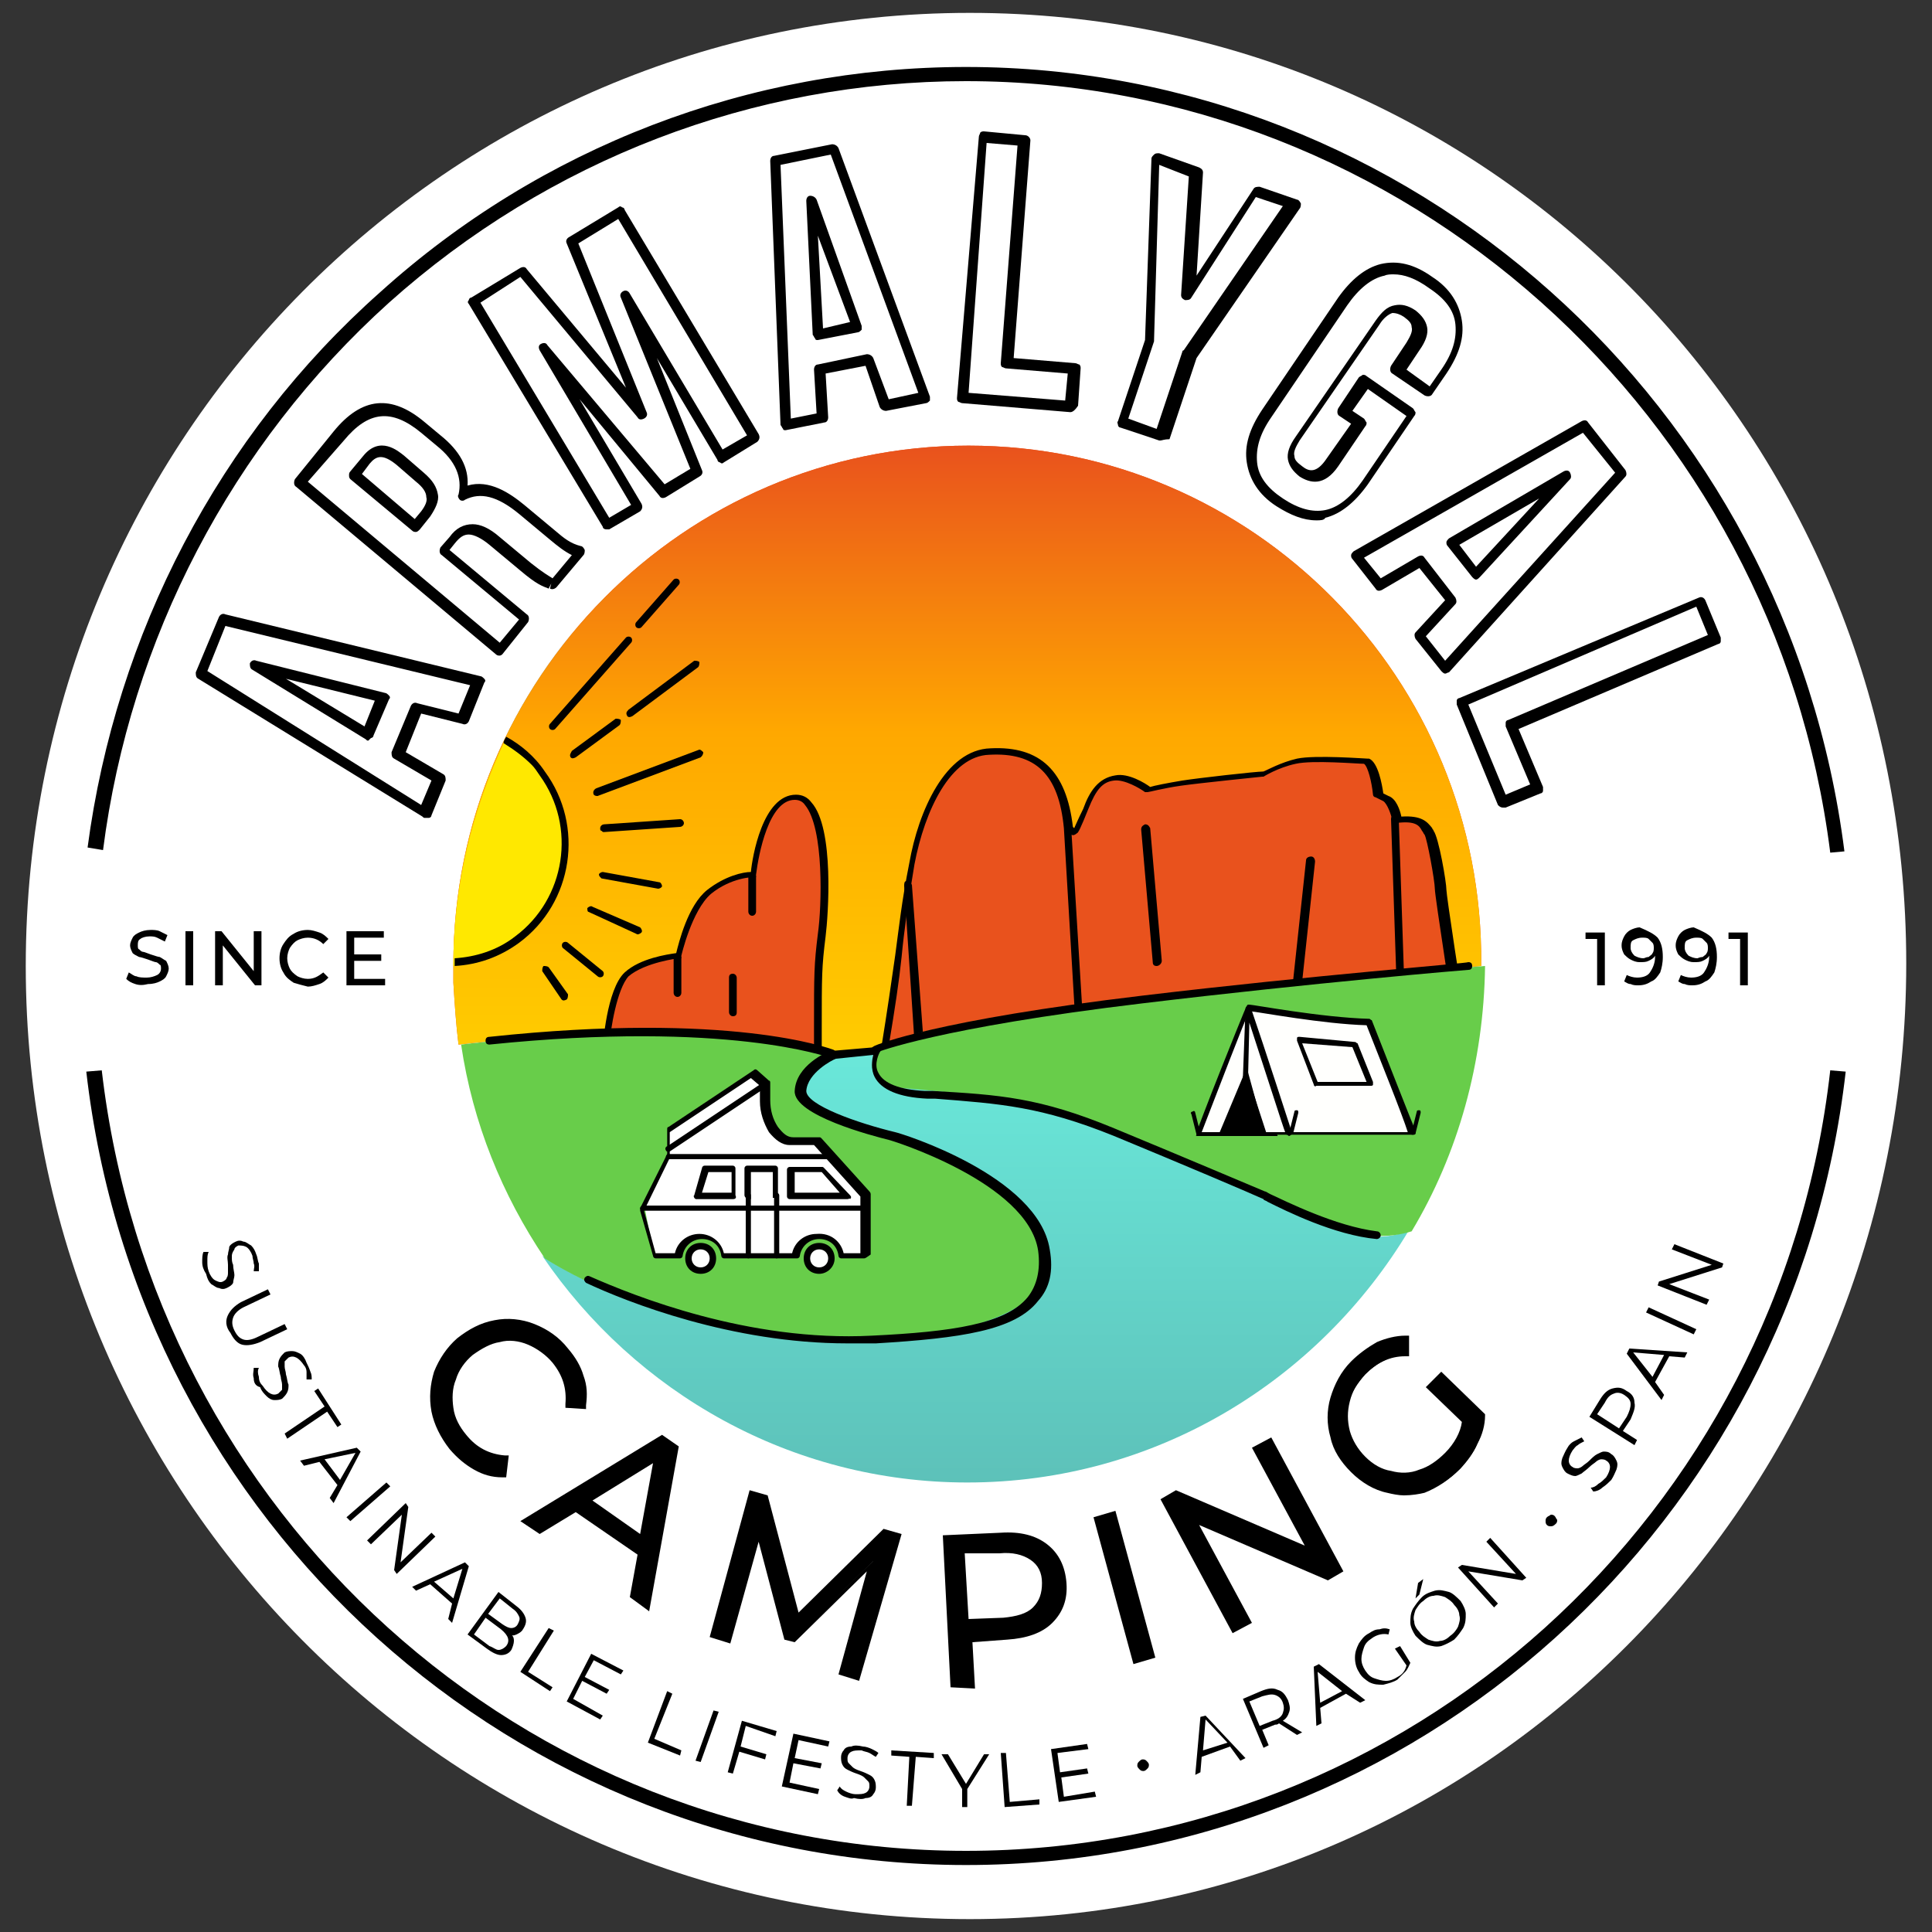<?xml version="1.0" encoding="UTF-8"?> <!-- Generator: Adobe Illustrator 24.0.1, SVG Export Plug-In . SVG Version: 6.00 Build 0) --> <svg xmlns="http://www.w3.org/2000/svg" xmlns:xlink="http://www.w3.org/1999/xlink" version="1.1" id="Capa_1" x="0px" y="0px" width="150px" height="150px" viewBox="0 0 150 150" style="enable-background:new 0 0 150 150;" xml:space="preserve"><rect x="0" y="0" width="150" height="150" fill="#333333" stroke="none"/> <style type="text/css"> .st0{fill:#FFFFFF;} .st1{clip-path:url(#SVGID_2_);fill:#6AE8DA;} .st2{clip-path:url(#SVGID_2_);fill:#6AE7D9;} .st3{clip-path:url(#SVGID_2_);fill:#69E6D8;} .st4{clip-path:url(#SVGID_2_);fill:#69E5D7;} .st5{clip-path:url(#SVGID_2_);fill:#69E4D7;} .st6{clip-path:url(#SVGID_2_);fill:#68E3D6;} .st7{clip-path:url(#SVGID_2_);fill:#68E2D5;} .st8{clip-path:url(#SVGID_2_);fill:#68E1D4;} .st9{clip-path:url(#SVGID_2_);fill:#67E0D3;} .st10{clip-path:url(#SVGID_2_);fill:#67DFD2;} .st11{clip-path:url(#SVGID_2_);fill:#67DED1;} .st12{clip-path:url(#SVGID_2_);fill:#66DDD0;} .st13{clip-path:url(#SVGID_2_);fill:#66DCD0;} .st14{clip-path:url(#SVGID_2_);fill:#66DBCF;} .st15{clip-path:url(#SVGID_2_);fill:#65DACE;} .st16{clip-path:url(#SVGID_2_);fill:#65D9CD;} .st17{clip-path:url(#SVGID_2_);fill:#65D8CC;} .st18{clip-path:url(#SVGID_2_);fill:#64D7CB;} .st19{clip-path:url(#SVGID_2_);fill:#64D6CA;} .st20{clip-path:url(#SVGID_2_);fill:#64D5CA;} .st21{clip-path:url(#SVGID_2_);fill:#63D3C9;} .st22{clip-path:url(#SVGID_2_);fill:#63D2C8;} .st23{clip-path:url(#SVGID_2_);fill:#62D1C7;} .st24{clip-path:url(#SVGID_2_);fill:#62D0C6;} .st25{clip-path:url(#SVGID_2_);fill:#62CFC5;} .st26{clip-path:url(#SVGID_2_);fill:#61CEC4;} .st27{clip-path:url(#SVGID_2_);fill:#61CDC3;} .st28{clip-path:url(#SVGID_2_);fill:#61CCC3;} .st29{clip-path:url(#SVGID_2_);fill:#60CBC2;} .st30{clip-path:url(#SVGID_2_);fill:#60CAC1;} .st31{clip-path:url(#SVGID_2_);fill:#60C9C0;} .st32{clip-path:url(#SVGID_2_);fill:#5FC8BF;} .st33{clip-path:url(#SVGID_2_);fill:#5FC7BE;} .st34{clip-path:url(#SVGID_2_);fill:#5FC6BD;} .st35{clip-path:url(#SVGID_2_);fill:#5EC5BC;} .st36{clip-path:url(#SVGID_2_);fill:#5EC4BC;} .st37{clip-path:url(#SVGID_2_);fill:#5EC3BB;} .st38{clip-path:url(#SVGID_2_);fill:#5DC2BA;} .st39{clip-path:url(#SVGID_2_);fill:#5DC1B9;} .st40{fill:#E9521D;} .st41{fill:url(#SVGID_3_);} .st42{fill:url(#SVGID_4_);} .st43{fill:url(#SVGID_5_);} .st44{fill:url(#SVGID_6_);} .st45{fill:url(#SVGID_7_);} .st46{fill:url(#SVGID_8_);} .st47{fill:url(#SVGID_9_);} .st48{fill:url(#SVGID_10_);} .st49{fill:url(#SVGID_11_);} .st50{fill:url(#SVGID_12_);} .st51{fill:url(#SVGID_13_);} .st52{fill:url(#SVGID_14_);} .st53{fill:url(#SVGID_15_);} .st54{fill:url(#SVGID_16_);} .st55{fill:url(#SVGID_17_);} .st56{fill:url(#SVGID_18_);} .st57{fill:url(#SVGID_19_);} .st58{fill:url(#SVGID_20_);} .st59{fill:url(#SVGID_21_);} .st60{fill:url(#SVGID_22_);} .st61{fill:#68CD4A;} .st62{fill:#FFFFFD;} .st63{fill:none;stroke:#000000;stroke-width:1.146;stroke-linecap:round;stroke-linejoin:round;stroke-miterlimit:10;} .st64{fill:#FFE800;} </style> <g> <g> <path class="st0" d="M148,74.8C148,33.9,115.8,1,75.3,1S2,34.1,2,75s32.8,74,73.3,74S148,115.7,148,74.8z"></path> </g> <g> <g> <g> <g> <g> <defs> <path id="SVGID_1_" d="M50.1,43.2c-0.3,0.3-0.6,0.5-0.9,0.8C49.5,43.7,49.8,43.5,50.1,43.2z"></path> </defs> <clipPath id="SVGID_2_"> <use xlink:href="#SVGID_1_" style="overflow:visible;"></use> </clipPath> <path class="st1" d="M50.1,43.2h-0.9H50.1z"></path> <rect x="49.2" y="43.2" class="st1" width="0.9" height="0"></rect> <rect x="49.2" y="43.2" class="st2" width="0.9" height="0"></rect> <rect x="49.2" y="43.2" class="st3" width="0.9" height="0"></rect> <rect x="49.2" y="43.3" class="st4" width="0.9" height="0"></rect> <rect x="49.2" y="43.3" class="st5" width="0.9" height="0"></rect> <rect x="49.2" y="43.3" class="st6" width="0.9" height="0"></rect> <rect x="49.2" y="43.3" class="st7" width="0.9" height="0"></rect> <rect x="49.2" y="43.3" class="st8" width="0.9" height="0"></rect> <rect x="49.2" y="43.4" class="st9" width="0.9" height="0"></rect> <rect x="49.2" y="43.4" class="st10" width="0.9" height="0"></rect> <rect x="49.2" y="43.4" class="st11" width="0.9" height="0"></rect> <rect x="49.2" y="43.4" class="st12" width="0.9" height="0"></rect> <rect x="49.2" y="43.4" class="st13" width="0.9" height="0"></rect> <rect x="49.2" y="43.5" class="st14" width="0.9" height="0"></rect> <rect x="49.2" y="43.5" class="st15" width="0.9" height="0"></rect> <rect x="49.2" y="43.5" class="st16" width="0.9" height="0"></rect> <rect x="49.2" y="43.5" class="st17" width="0.9" height="0"></rect> <rect x="49.2" y="43.5" class="st18" width="0.9" height="0"></rect> <rect x="49.2" y="43.6" class="st19" width="0.9" height="0"></rect> <rect x="49.2" y="43.6" class="st20" width="0.9" height="0"></rect> <rect x="49.2" y="43.6" class="st21" width="0.9" height="0"></rect> <rect x="49.2" y="43.6" class="st22" width="0.9" height="0"></rect> <rect x="49.2" y="43.6" class="st23" width="0.9" height="0"></rect> <rect x="49.2" y="43.7" class="st24" width="0.9" height="0"></rect> <rect x="49.2" y="43.7" class="st25" width="0.9" height="0"></rect> <rect x="49.2" y="43.7" class="st26" width="0.9" height="0"></rect> <rect x="49.2" y="43.7" class="st27" width="0.9" height="0"></rect> <rect x="49.2" y="43.7" class="st28" width="0.9" height="0"></rect> <rect x="49.2" y="43.8" class="st29" width="0.9" height="0"></rect> <rect x="49.2" y="43.8" class="st30" width="0.9" height="0"></rect> <rect x="49.2" y="43.8" class="st31" width="0.9" height="0"></rect> <rect x="49.2" y="43.8" class="st32" width="0.9" height="0"></rect> <rect x="49.2" y="43.8" class="st33" width="0.9" height="0"></rect> <rect x="49.2" y="43.9" class="st34" width="0.9" height="0"></rect> <rect x="49.2" y="43.9" class="st35" width="0.9" height="0"></rect> <rect x="49.2" y="43.9" class="st36" width="0.9" height="0"></rect> <rect x="49.2" y="43.9" class="st37" width="0.9" height="0"></rect> <rect x="49.2" y="43.9" class="st38" width="0.9" height="0"></rect> <rect x="49.2" y="44" class="st39" width="0.9" height="0"></rect> <path class="st39" d="M49.2,44h0.9H49.2z"></path> </g> </g> </g> <g> <path d="M142.1,66.2C137.8,32.1,108.9,6.3,75,6.3c-16.5,0-32.4,6.1-44.8,17.2C18,34.5,10.1,49.6,8,66l-1.2-0.2 C9,49.2,17,33.8,29.5,22.7C42,11.4,58.2,5.2,75,5.2c34.5,0,63.8,26.2,68.2,60.9L142.1,66.2z"></path> </g> <g> <path d="M75,144.8c-34.9,0-64.3-26.5-68.3-61.6l1.2-0.1c4,34.5,32.8,60.6,67.1,60.6c34.3,0,63.2-26,67.1-60.6l1.2,0.1 C139.3,118.3,109.9,144.8,75,144.8z"></path> </g> <g> <path d="M33,63.5c-0.1,0-0.1,0-0.2-0.1L15.4,52.7c-0.2-0.1-0.2-0.3-0.2-0.5l1.8-4.3c0.1-0.2,0.3-0.3,0.5-0.2l19.8,4.8 c0.1,0,0.2,0.1,0.3,0.2c0.1,0.1,0.1,0.2,0,0.3l-1.2,3c-0.1,0.2-0.3,0.3-0.5,0.2l-3.2-0.8l-1.2,3l2.9,1.7 c0.2,0.1,0.2,0.3,0.2,0.5l-1.1,2.7c0,0.1-0.1,0.2-0.2,0.2C33,63.5,33,63.5,33,63.5z M16.1,52.1l16.6,10.4l0.8-1.9l-2.9-1.7 c-0.2-0.1-0.2-0.3-0.2-0.5l1.5-3.6c0.1-0.2,0.3-0.3,0.5-0.2l3.2,0.8l0.9-2.2l-19-4.6L16.1,52.1z M28.6,57.5 c-0.1,0-0.1,0-0.2-0.1L19.6,52c-0.2-0.1-0.2-0.3-0.2-0.5c0.1-0.2,0.3-0.3,0.5-0.2l10,2.5c0.1,0,0.2,0.1,0.3,0.2 c0.1,0.1,0.1,0.2,0,0.3l-1.2,2.8c0,0.1-0.1,0.2-0.2,0.2C28.6,57.5,28.6,57.5,28.6,57.5z M22.2,52.7l6.1,3.7l0.8-2L22.2,52.7z"></path> <path d="M38.8,50.9c-0.1,0-0.2,0-0.3-0.1l-15.5-13c-0.2-0.1-0.2-0.4-0.1-0.6l3-3.7c2.2-2.7,4.5-2.9,7.1-0.7l1.2,1 c1.5,1.2,2.2,2.5,2.1,3.9c1.7-0.5,3.3,0.6,4.4,1.5l2.4,2c0.7,0.6,1.2,1,2,1.2c0.1,0,0.2,0.1,0.3,0.3c0,0.1,0,0.3-0.1,0.4 l-2.1,2.5c-0.1,0.1-0.3,0.2-0.5,0.1l0.1-0.4l-0.2,0.4c-0.5-0.2-0.9-0.3-2.2-1.4l-2.4-2c-0.6-0.5-1.2-0.8-1.6-0.8c0,0,0,0,0,0 c-0.4,0-0.7,0.2-1.1,0.7l-0.4,0.5l6,5c0.2,0.1,0.2,0.4,0.1,0.6l-2,2.5C39,50.8,38.9,50.9,38.8,50.9 C38.8,50.9,38.8,50.9,38.8,50.9z M23.9,37.4l14.9,12.5l1.5-1.8l-6-5c-0.2-0.1-0.2-0.4-0.1-0.6l0.7-0.8c0.5-0.7,1.1-1,1.8-1 c0,0,0,0,0,0c0.6,0,1.3,0.3,2.1,1l2.4,2c1,0.8,1.4,1,1.7,1.2l1.5-1.8c-0.6-0.3-1.1-0.7-1.7-1.2l-2.4-2c-1.7-1.4-3-1.7-4.2-1.1 c-0.1,0.1-0.3,0.1-0.4,0c-0.1-0.1-0.2-0.3-0.1-0.4c0.3-1.3-0.2-2.6-1.7-3.8l-1.2-1c-2.3-1.9-4.1-1.7-6,0.6L23.9,37.4z M32.3,41.3c-0.1,0-0.2,0-0.3-0.1l-4.8-4c-0.1-0.1-0.1-0.2-0.1-0.3c0-0.1,0-0.2,0.1-0.3l1-1.2c1.3-1.6,2.7-0.4,3.2,0l1.5,1.3 c0.7,0.6,1,1.1,1.1,1.7c0.1,0.5-0.2,1.1-0.6,1.7l-0.8,1C32.5,41.2,32.4,41.3,32.3,41.3z M28.1,36.8l4.1,3.5l0.5-0.6 c0.3-0.4,0.5-0.8,0.4-1.1c0-0.4-0.3-0.8-0.8-1.2l-1.5-1.3c-1.1-0.9-1.6-0.7-2.1-0.1L28.1,36.8z"></path> <path d="M47.1,41.1C47.1,41.1,47,41.1,47.1,41.1c-0.2,0-0.3-0.1-0.3-0.2L36.4,23.6c-0.1-0.1-0.1-0.2,0-0.3 c0-0.1,0.1-0.2,0.2-0.2l3.8-2.3c0.2-0.1,0.4-0.1,0.5,0.1l7.7,9.2L44,18.9c-0.1-0.2,0-0.4,0.2-0.5l3.8-2.3c0.1-0.1,0.2-0.1,0.3,0 c0.1,0,0.2,0.1,0.2,0.2l10.4,17.4c0.1,0.2,0.1,0.4-0.1,0.6l-2.6,1.6c-0.1,0.1-0.2,0.1-0.3,0c-0.1,0-0.2-0.1-0.2-0.2l-4.7-7.9 l3.5,8.7c0.1,0.2,0,0.4-0.2,0.5l-2.6,1.6c-0.2,0.1-0.4,0.1-0.5-0.1L45,31l4.8,8.1c0.1,0.2,0.1,0.4-0.1,0.6l-2.4,1.4 C47.2,41.1,47.2,41.1,47.1,41.1z M37.3,23.5l10,16.7l1.7-1l-7.1-12c-0.1-0.2-0.1-0.4,0.1-0.5c0.2-0.1,0.4-0.1,0.5,0.1l9.1,10.8 l2-1.2l-5.4-13.3c-0.1-0.2,0-0.4,0.2-0.5c0.2-0.1,0.4,0,0.5,0.2l7.2,12.1l1.9-1.1L48,17l-3.1,1.9L50.2,32c0.1,0.2,0,0.4-0.2,0.5 c-0.2,0.1-0.4,0.1-0.5-0.1l-9.1-10.9L37.3,23.5z"></path> <path d="M61,33.4c-0.1,0-0.2,0-0.2-0.1c-0.1-0.1-0.1-0.2-0.2-0.3l-0.8-20.5c0-0.2,0.1-0.4,0.3-0.4l4.5-0.9 c0.2,0,0.4,0.1,0.5,0.3l7.1,19.3c0,0.1,0,0.2,0,0.3c-0.1,0.1-0.2,0.2-0.3,0.2l-3.1,0.6c-0.2,0-0.4-0.1-0.5-0.3l-1.1-3.2 l-3.1,0.6l0.2,3.4c0,0.2-0.1,0.4-0.3,0.4L61,33.4C61.1,33.4,61,33.4,61,33.4z M60.6,12.8l0.8,19.7l2-0.4l-0.2-3.4 c0-0.2,0.1-0.4,0.3-0.4l3.8-0.8c0.2,0,0.4,0.1,0.5,0.3L69,31l2.3-0.5L64.5,12L60.6,12.8z M63.5,26.4c-0.1,0-0.2,0-0.2-0.1 c-0.1-0.1-0.1-0.2-0.2-0.3l-0.5-10.4c0-0.2,0.1-0.4,0.3-0.4c0.2,0,0.4,0.1,0.5,0.3l3.5,9.8c0,0.1,0,0.2,0,0.3 c-0.1,0.1-0.2,0.2-0.3,0.2L63.5,26.4C63.6,26.4,63.5,26.4,63.5,26.4z M63.5,18.3l0.4,7.2L66,25L63.5,18.3z"></path> <path d="M83.1,32C83.1,32,83.1,32,83.1,32l-8.4-0.7c-0.1,0-0.2-0.1-0.3-0.1c-0.1-0.1-0.1-0.2-0.1-0.3L76,10.6 c0-0.1,0.1-0.2,0.1-0.3c0.1-0.1,0.2-0.1,0.3-0.1l3.2,0.3c0.2,0,0.4,0.2,0.4,0.4l-1.3,16.9l4.8,0.4c0.1,0,0.2,0.1,0.3,0.1 c0.1,0.1,0.1,0.2,0.1,0.3l-0.2,2.9C83.5,31.8,83.3,32,83.1,32z M75.2,30.5l7.5,0.6l0.2-2.1l-4.8-0.4c-0.1,0-0.2-0.1-0.3-0.1 c-0.1-0.1-0.1-0.2-0.1-0.3l1.3-16.9l-2.4-0.2L75.2,30.5z"></path> <path d="M90.1,34.2c0,0-0.1,0-0.1,0l-3-1c-0.1,0-0.2-0.1-0.2-0.2c0-0.1-0.1-0.2,0-0.3l2.1-6.3l0.5-14.1c0-0.1,0.1-0.2,0.2-0.3 c0.1-0.1,0.2-0.1,0.4-0.1l3.1,1.1c0.2,0.1,0.3,0.2,0.3,0.4l-0.5,8l4.4-6.7c0.1-0.2,0.3-0.2,0.5-0.2l2.9,1c0.1,0,0.2,0.1,0.3,0.3 c0,0.1,0,0.3-0.1,0.4l-8,11.6l-2.1,6.3C90.4,34.1,90.2,34.2,90.1,34.2z M87.6,32.5l2.2,0.8l2-6c0,0,0-0.1,0.1-0.1L99.6,16 l-2.1-0.7l-5,7.8c-0.1,0.2-0.3,0.2-0.5,0.2c-0.2-0.1-0.3-0.2-0.3-0.4l0.6-9.2L90,12.8l-0.4,13.6c0,0,0,0.1,0,0.1L87.6,32.5z M89.2,26.4L89.2,26.4L89.2,26.4z"></path> <path d="M102.2,40.4c-1,0-2-0.4-3.1-1.1c-1.4-0.9-2.1-2.1-2.3-3.4c-0.2-1.3,0.2-2.6,1.2-4.1l5.9-8.7c1-1.4,2.1-2.3,3.3-2.6 c1.3-0.3,2.6,0,4,1c1.4,0.9,2.1,2.1,2.3,3.4c0.2,1.3-0.2,2.6-1.2,4.1l-1.1,1.6c-0.1,0.2-0.4,0.2-0.6,0.1l-2.5-1.7 c-0.2-0.1-0.2-0.4-0.1-0.6l1.2-1.8c0.3-0.5,0.5-0.9,0.4-1.2c0-0.3-0.2-0.5-0.6-0.8c-0.3-0.2-0.6-0.3-0.9-0.3 c-0.3,0.1-0.7,0.4-1,0.9l-6.2,9c-0.3,0.5-0.5,0.9-0.4,1.2c0,0.3,0.2,0.5,0.6,0.8c0.5,0.4,1.1,0.6,1.9-0.6l1.9-2.7l-0.9-0.6 c-0.2-0.1-0.2-0.4-0.1-0.6l1.6-2.4c0.1-0.1,0.2-0.1,0.3-0.2c0.1,0,0.2,0,0.3,0.1l3.6,2.5c0.1,0.1,0.1,0.2,0.2,0.3 c0,0.1,0,0.2-0.1,0.3l-3.6,5.3c-1,1.4-2.1,2.3-3.3,2.6C102.8,40.4,102.5,40.4,102.2,40.4z M108.2,21.3c-0.2,0-0.5,0-0.7,0.1 c-1,0.2-2,1-2.9,2.3l-5.9,8.7c-0.9,1.3-1.2,2.4-1.1,3.5c0.1,1.1,0.8,2,2,2.8c1.2,0.8,2.3,1.1,3.3,0.9c1-0.2,2-1,2.9-2.3l3.4-5 l-3-2.1l-1.2,1.7l0.9,0.6c0.1,0.1,0.1,0.2,0.2,0.3c0,0.1,0,0.2-0.1,0.3l-2.1,3.1c-1.1,1.6-2.2,1.3-3,0.8 c-0.5-0.4-0.8-0.8-0.9-1.3c-0.1-0.5,0.1-1.1,0.6-1.8l6.2-9c0.5-0.7,0.9-1.1,1.5-1.2c0.5-0.1,1,0,1.6,0.4 c0.5,0.4,0.8,0.8,0.9,1.3c0.1,0.5-0.1,1.1-0.6,1.8l-1,1.5l1.8,1.3l0.9-1.3c0.9-1.3,1.2-2.4,1.1-3.5c-0.1-1.1-0.8-2-2-2.8 C109.9,21.6,109,21.3,108.2,21.3z"></path> <path d="M112.2,52.3C112.2,52.3,112.2,52.3,112.2,52.3c-0.1,0-0.2-0.1-0.3-0.2l-2-2.5c-0.1-0.2-0.1-0.4,0-0.5l2.3-2.5l-2-2.5 l-2.9,1.7c-0.2,0.1-0.4,0.1-0.5-0.1l-1.8-2.3c-0.1-0.1-0.1-0.2-0.1-0.3c0-0.1,0.1-0.2,0.2-0.3l17.7-10.1 c0.2-0.1,0.4-0.1,0.5,0.1l2.9,3.7c0.1,0.2,0.1,0.4,0,0.5l-13.7,15.2C112.4,52.2,112.3,52.3,112.2,52.3z M110.7,49.4l1.5,1.9 l13.2-14.6l-2.5-3.1l-17,9.7l1.3,1.6l2.9-1.7c0.2-0.1,0.4-0.1,0.5,0.1l2.4,3.1c0.1,0.2,0.1,0.4,0,0.5L110.7,49.4z M114.6,45 C114.6,45,114.6,45,114.6,45c-0.1,0-0.2-0.1-0.3-0.2l-1.9-2.4c-0.1-0.1-0.1-0.2-0.1-0.3c0-0.1,0.1-0.2,0.2-0.3l8.9-5.2 c0.2-0.1,0.4-0.1,0.5,0.1c0.1,0.2,0.1,0.4,0,0.5l-7,7.6C114.8,44.9,114.7,45,114.6,45z M113.3,42.3l1.3,1.7l4.9-5.3L113.3,42.3z "></path> <path d="M116.7,62.7c-0.2,0-0.3-0.1-0.4-0.2l-3.2-7.8c0-0.1,0-0.2,0-0.3c0-0.1,0.1-0.2,0.2-0.2l18.6-7.8c0.2-0.1,0.4,0,0.5,0.2 l1.2,2.9c0,0.1,0,0.2,0,0.3c0,0.1-0.1,0.2-0.2,0.2l-15.5,6.6l1.9,4.5c0,0.1,0,0.2,0,0.3c0,0.1-0.1,0.2-0.2,0.2l-2.7,1.1 C116.8,62.7,116.7,62.7,116.7,62.7z M114,54.7l2.9,7l1.9-0.8l-1.9-4.5c0-0.1,0-0.2,0-0.3c0-0.1,0.1-0.2,0.2-0.2l15.5-6.6 l-0.9-2.2L114,54.7z"></path> </g> <g> <g> <path d="M33.8,109.5c-0.2-1-0.1-2,0.2-2.9c0.3-1,0.9-1.8,1.7-2.5c0.8-0.7,1.7-1.1,2.7-1.3s2-0.1,2.9,0.3c0.9,0.4,1.8,1,2.5,1.8 c0.5,0.6,0.9,1.3,1.2,2c0.2,0.7,0.3,1.4,0.2,2.2l-1.1-0.1c0.1-1.2-0.3-2.4-1.1-3.4c-0.6-0.7-1.2-1.2-2-1.5 c-0.8-0.3-1.6-0.4-2.4-0.2c-0.8,0.1-1.5,0.5-2.2,1.1c-0.7,0.6-1.1,1.2-1.4,2c-0.3,0.8-0.3,1.6-0.2,2.4c0.2,0.8,0.5,1.6,1.1,2.3 c0.9,1,1.9,1.6,3.2,1.7l-0.1,1.1c-0.7,0-1.4-0.2-2.1-0.6c-0.7-0.4-1.3-0.9-1.8-1.5C34.5,111.4,34,110.5,33.8,109.5z"></path> <path d="M39.3,114.7l-0.3,0c-0.8,0-1.5-0.2-2.2-0.6c-0.7-0.4-1.3-0.9-1.9-1.6c-0.7-0.9-1.2-1.9-1.4-2.9l0,0 c-0.2-1.1-0.1-2.1,0.2-3.1c0.4-1,1-1.9,1.8-2.6c0.9-0.7,1.8-1.2,2.9-1.4c1-0.2,2.1-0.1,3.1,0.3c1,0.4,1.9,1,2.6,1.9 c0.6,0.7,1,1.4,1.2,2.1c0.3,0.8,0.3,1.5,0.2,2.3l0,0.3l-1.6-0.1l0-0.3c0.1-1.2-0.2-2.2-1-3.2c-0.5-0.6-1.2-1.1-1.9-1.4 c-0.7-0.3-1.5-0.4-2.2-0.2c-0.7,0.1-1.4,0.5-2.1,1c-0.6,0.5-1.1,1.2-1.3,1.9c-0.3,0.7-0.3,1.5-0.2,2.2c0.1,0.8,0.5,1.5,1,2.1 c0.8,1,1.8,1.5,3,1.6l0.3,0L39.3,114.7z M39.4,102.9c-0.3,0-0.6,0-0.9,0.1c-0.9,0.2-1.8,0.6-2.6,1.2c-0.8,0.7-1.3,1.5-1.7,2.4 c-0.3,0.9-0.4,1.8-0.2,2.8l0,0c0.2,1,0.6,1.9,1.3,2.7c0.5,0.6,1.1,1.1,1.7,1.4c0.5,0.3,1.1,0.5,1.7,0.5l0-0.5 c-1.2-0.2-2.2-0.7-3.1-1.8c-0.6-0.7-1-1.5-1.1-2.4c-0.2-0.9-0.1-1.7,0.2-2.5c0.3-0.8,0.8-1.5,1.5-2.1c0.7-0.6,1.5-1,2.3-1.1 c0.8-0.1,1.7-0.1,2.5,0.3c0.8,0.3,1.5,0.8,2.1,1.6c0.8,1,1.2,2.1,1.2,3.3l0.5,0c0-0.6,0-1.2-0.2-1.8c-0.2-0.7-0.6-1.3-1.1-2 c-0.7-0.8-1.5-1.4-2.4-1.8C40.7,103.1,40.1,102.9,39.4,102.9z"></path> </g> <g> <path d="M49.7,120.6l-5.1-3.5l-2.8,1.7l-1-0.7l10.5-6.4l1,0.7l-2.1,12.2l-1-0.7L49.7,120.6z M49.9,119.6L51,113l-5.6,3.5 L49.9,119.6z"></path> <path d="M50.4,125.1l-1.5-1.1l0.6-3.3l-4.8-3.3l-2.8,1.7l-1.5-1l11-6.7l1.3,0.9L50.4,125.1z M49.4,123.7l0.5,0.4l2-11.6 l-0.7-0.5l-10,6.1l0.5,0.3l2.8-1.7l5.4,3.7L49.4,123.7z M50.1,120.1l-5.1-3.5l6.5-4L50.1,120.1z M46,116.5l3.7,2.6l1-5.5 L46,116.5z"></path> </g> <g> <path d="M69.5,119.3l-3,10.9l-1.1-0.3l2.4-8.7l-6.2,6.1l-0.5-0.2l-2.2-8.5l-2.4,8.7l-1.1-0.3l3-10.9l0.9,0.3l2.5,9.4l6.8-6.8 L69.5,119.3z"></path> <path d="M66.7,130.5l-1.6-0.5l2.2-8l-5.6,5.5l-0.8-0.2l-2-7.6l-2.2,7.9l-1.6-0.5l3.1-11.4l1.4,0.4l2.4,9.1l6.6-6.5l1.4,0.4 L66.7,130.5z M65.8,129.7l0.6,0.2l2.8-10.3l-0.5-0.1l-7.1,7l-2.6-9.7l-0.5-0.1l-2.8,10.3l0.6,0.2l2.6-9.4l2.5,9.3l0.2,0.1 l6.9-6.7L65.8,129.7z"></path> </g> <g> <path d="M81,120c0.8,0.6,1.3,1.6,1.4,2.8c0.1,1.2-0.3,2.2-1.1,2.9c-0.8,0.7-1.9,1.1-3.3,1.2l-3,0.2l0.2,3.6l-1.2,0.1l-0.6-11.3 l4.2-0.2C79,119.1,80.1,119.4,81,120z M80.4,125c0.6-0.5,0.8-1.2,0.8-2.1c-0.1-0.9-0.4-1.6-1-2.1c-0.6-0.5-1.5-0.7-2.6-0.6 l-3,0.2L75,126l3-0.2C79,125.8,79.9,125.5,80.4,125z"></path> <path d="M73.8,131l-0.6-11.8l4.5-0.2c1.5-0.1,2.7,0.2,3.6,0.9l0,0c0.9,0.7,1.4,1.7,1.5,3c0.1,1.3-0.3,2.3-1.1,3.1 c-0.8,0.8-2,1.2-3.5,1.3l-2.7,0.2l0.2,3.6L73.8,131z M73.7,119.7l0.6,10.7l0.6,0l-0.2-3.6l3.3-0.2c1.4-0.1,2.4-0.5,3.1-1.1 c0.7-0.7,1-1.5,1-2.7c-0.1-1.1-0.5-2-1.3-2.6l0,0c-0.8-0.6-1.9-0.9-3.2-0.8L73.7,119.7z M74.7,126.3l-0.3-6.2l3.2-0.2 c1.2-0.1,2.1,0.2,2.8,0.6c0.7,0.5,1,1.3,1.1,2.3c0.1,1-0.2,1.8-0.9,2.3l0,0c-0.6,0.6-1.5,0.9-2.7,0.9L74.7,126.3z M74.9,120.6 l0.3,5.1l2.7-0.1c1-0.1,1.8-0.3,2.3-0.8l0,0c0.5-0.5,0.7-1.1,0.7-1.9c0-0.8-0.3-1.4-0.9-1.8c-0.6-0.4-1.4-0.6-2.4-0.5 L74.9,120.6z"></path> </g> <g> <path d="M85.3,118l1.1-0.3l2.9,10.9l-1.1,0.3L85.3,118z"></path> <path d="M88,129.2l-3.1-11.4l1.7-0.5l3.1,11.4L88,129.2z M85.6,118.2l2.8,10.3l0.6-0.2L86.2,118L85.6,118.2z"></path> </g> <g> <path d="M98.7,112l5.3,9.9l-0.9,0.5l-10.6-4.6l4.3,8.1l-1,0.6l-5.3-9.9l0.9-0.5l10.6,4.6l-4.3-8.1L98.7,112z"></path> <path d="M95.7,126.8l-5.6-10.4l1.2-0.7l10,4.3l-4.1-7.6l1.5-0.8l5.6,10.4l-1.2,0.7l-10-4.3l4.1,7.6L95.7,126.8z M90.9,116.6 l5,9.4l0.5-0.3l-4.6-8.5l11.2,4.9l0.5-0.3l-5-9.4l-0.5,0.3l4.6,8.5l-11.3-4.9L90.9,116.6z"></path> </g> <g> <path d="M111.3,107.8l0.8-0.8l3.1,3c0,0.7-0.2,1.4-0.5,2.1c-0.3,0.7-0.8,1.3-1.3,1.9c-0.8,0.8-1.7,1.4-2.6,1.7 c-1,0.3-1.9,0.3-2.9,0.1c-1-0.2-1.9-0.7-2.6-1.5c-0.8-0.8-1.3-1.6-1.6-2.6c-0.3-1-0.3-2,0-3c0.3-1,0.8-1.9,1.6-2.7 c0.6-0.6,1.2-1.1,1.9-1.4c0.7-0.3,1.4-0.5,2.1-0.5l0,1.1c-1.2,0-2.3,0.5-3.3,1.5c-0.6,0.7-1.1,1.4-1.3,2.2s-0.2,1.6,0,2.4 c0.2,0.8,0.6,1.5,1.3,2.1c0.6,0.6,1.3,1,2.1,1.2c0.8,0.2,1.6,0.2,2.4-0.1c0.8-0.2,1.5-0.7,2.1-1.4c0.8-0.8,1.3-1.7,1.4-2.7 L111.3,107.8z"></path> <path d="M109,116.1c-0.4,0-0.9-0.1-1.3-0.2c-1-0.2-2-0.8-2.8-1.6c-0.8-0.8-1.4-1.7-1.6-2.7c-0.3-1-0.3-2.1,0-3.1 c0.3-1,0.8-2,1.6-2.8c0.6-0.6,1.3-1.1,2-1.5c0.7-0.3,1.5-0.5,2.2-0.5l0.3,0l0,1.6l-0.3,0c-1.2,0-2.2,0.5-3.1,1.4 c-0.6,0.6-1,1.3-1.2,2.1c-0.2,0.8-0.2,1.5,0,2.3c0.2,0.7,0.6,1.4,1.2,2c0.6,0.6,1.3,1,2,1.1c0.7,0.2,1.5,0.2,2.2-0.1 c0.7-0.2,1.4-0.7,2-1.3c0.7-0.7,1.2-1.6,1.3-2.4l-2.8-2.7l1.2-1.2l3.4,3.3l0,0.1c0,0.7-0.2,1.5-0.6,2.2c-0.3,0.7-0.8,1.4-1.4,2 c-0.8,0.8-1.7,1.4-2.7,1.8C110.2,116,109.6,116.1,109,116.1z M108.9,104.3c-0.6,0-1.2,0.2-1.7,0.4c-0.7,0.3-1.3,0.8-1.8,1.4 c-0.7,0.8-1.3,1.7-1.5,2.6c-0.3,0.9-0.3,1.9,0,2.8c0.3,0.9,0.8,1.8,1.5,2.5c0.7,0.7,1.6,1.2,2.5,1.4c0.9,0.2,1.9,0.2,2.8-0.1 c0.9-0.3,1.8-0.8,2.5-1.6c0.5-0.5,0.9-1.2,1.2-1.8c0.3-0.6,0.4-1.2,0.5-1.9l-2.8-2.7l-0.4,0.4l2.6,2.5l0,0.1 c-0.1,1-0.6,2-1.5,2.9c-0.7,0.7-1.4,1.2-2.3,1.4c-0.8,0.3-1.7,0.3-2.5,0.1c-0.8-0.2-1.6-0.6-2.3-1.3c-0.7-0.6-1.1-1.4-1.3-2.2 c-0.2-0.8-0.2-1.7,0-2.6c0.2-0.9,0.7-1.6,1.3-2.3c0.9-1,2-1.5,3.2-1.6L108.9,104.3z"></path> </g> </g> <g> <path d="M15.7,98c0-0.3,0-0.6,0.1-0.8l0.4,0c-0.1,0.2-0.1,0.4-0.1,0.7c0,0.3,0,0.5,0.1,0.8c0.1,0.3,0.3,0.6,0.5,0.7 c0.2,0.1,0.4,0.2,0.6,0.1c0.2-0.1,0.3-0.2,0.3-0.3c0.1-0.1,0.1-0.3,0.1-0.4c0-0.2,0-0.4,0-0.6c0-0.3-0.1-0.6,0-0.8 c0-0.2,0.1-0.4,0.1-0.6c0.1-0.2,0.3-0.3,0.5-0.4c0.2-0.1,0.4-0.1,0.6,0c0.2,0,0.4,0.2,0.6,0.3c0.2,0.2,0.3,0.4,0.4,0.7 c0.1,0.2,0.1,0.5,0.2,0.7c0,0.2,0,0.5,0,0.6l-0.4,0c0-0.2,0.1-0.4,0-0.6c0-0.2-0.1-0.4-0.1-0.6c-0.1-0.3-0.3-0.6-0.5-0.7 c-0.2-0.1-0.4-0.1-0.6-0.1c-0.2,0.1-0.3,0.2-0.3,0.3C18,97.3,18,97.4,18,97.6c0,0.2,0,0.4,0.1,0.6c0,0.3,0.1,0.6,0.1,0.8 c0,0.2-0.1,0.4-0.1,0.6c-0.1,0.2-0.3,0.3-0.5,0.4c-0.2,0.1-0.4,0.1-0.6,0c-0.2,0-0.4-0.2-0.6-0.3c-0.2-0.2-0.3-0.4-0.4-0.8 C15.8,98.6,15.7,98.3,15.7,98z"></path> <path d="M17.7,102.1c0.2-0.4,0.5-0.7,1-1l2.1-1l0.2,0.4l-2.1,1c-0.4,0.2-0.7,0.5-0.8,0.8c-0.1,0.3-0.1,0.6,0.1,1 c0.2,0.4,0.4,0.6,0.7,0.7c0.3,0.1,0.7,0,1.1-0.2l2.1-1l0.2,0.4l-2.1,1c-0.5,0.2-1,0.3-1.4,0.2c-0.4-0.1-0.7-0.5-0.9-0.9 C17.5,103,17.5,102.5,17.7,102.1z"></path> <path d="M19.7,107c-0.1-0.3,0-0.5,0-0.8l0.4,0c-0.1,0.2-0.1,0.4,0,0.7c0,0.3,0.1,0.5,0.3,0.7c0.2,0.3,0.4,0.5,0.6,0.6 c0.2,0.1,0.4,0.1,0.6,0c0.1-0.1,0.2-0.2,0.3-0.3c0-0.1,0-0.3,0-0.4c0-0.2-0.1-0.4-0.1-0.6c-0.1-0.3-0.1-0.6-0.2-0.8 c0-0.2,0-0.4,0.1-0.6c0.1-0.2,0.2-0.3,0.4-0.5c0.2-0.1,0.4-0.1,0.6-0.1c0.2,0,0.4,0.1,0.6,0.2c0.2,0.1,0.4,0.4,0.5,0.7 c0.1,0.2,0.2,0.4,0.3,0.7c0.1,0.2,0.1,0.4,0.1,0.6l-0.4,0c0-0.2,0-0.4,0-0.6c0-0.2-0.1-0.4-0.2-0.5c-0.2-0.3-0.4-0.5-0.6-0.6 c-0.2-0.1-0.4-0.1-0.6,0c-0.1,0.1-0.2,0.2-0.3,0.3c0,0.1,0,0.3,0,0.4c0,0.2,0.1,0.4,0.1,0.6c0.1,0.3,0.1,0.6,0.2,0.8 c0,0.2,0,0.4-0.1,0.6c-0.1,0.2-0.2,0.3-0.4,0.5c-0.2,0.1-0.4,0.1-0.6,0.1c-0.2,0-0.4-0.1-0.6-0.3c-0.2-0.2-0.4-0.4-0.5-0.7 C19.8,107.6,19.7,107.3,19.7,107z"></path> <path d="M25.2,109.2l-0.8-1.2l0.3-0.2l1.8,2.8l-0.3,0.2l-0.8-1.2l-3.1,2.1l-0.2-0.4L25.2,109.2z"></path> <path d="M26.2,115.3l-1.4-1.8l-1.2,0.3l-0.3-0.4l4.4-1l0.3,0.3l-2.1,4l-0.3-0.4L26.2,115.3z M26.4,114.9l1.2-2.1l-2.4,0.5 L26.4,114.9z"></path> <path d="M30,115.1l0.3,0.3l-3.1,2.7l-0.3-0.3L30,115.1z"></path> <path d="M33.8,119.3l-3,2.9l-0.2-0.3l0.6-4.3l-2.4,2.3l-0.3-0.3l3-2.9l0.2,0.3l-0.6,4.3l2.4-2.3L33.8,119.3z"></path> <path d="M35.1,124.5l-1.7-1.5l-1.1,0.5l-0.3-0.3l4.1-1.9l0.3,0.3l-1.3,4.4l-0.3-0.3L35.1,124.5z M35.2,124.1l0.7-2.3l-2.2,1 L35.2,124.1z"></path> <path d="M39.9,127.4c0,0.2-0.1,0.5-0.2,0.7c-0.2,0.3-0.5,0.4-0.8,0.4c-0.3,0-0.7-0.2-1.1-0.5l-1.5-1.1l2.4-3.3l1.4,1.1 c0.4,0.3,0.6,0.6,0.7,0.9c0.1,0.3,0,0.6-0.2,0.9c-0.1,0.2-0.3,0.3-0.5,0.4c-0.2,0.1-0.4,0.1-0.6,0 C39.8,126.9,39.9,127.1,39.9,127.4z M38.7,128.1c0.2,0,0.4-0.1,0.6-0.3c0.3-0.4,0.2-0.8-0.4-1.3l-1.2-0.9l-0.9,1.3l1.2,0.9 C38.3,127.9,38.5,128.1,38.7,128.1z M38.8,124.1l-0.9,1.2l1.1,0.8c0.3,0.2,0.5,0.3,0.7,0.3c0.2,0,0.4-0.1,0.5-0.3 c0.1-0.2,0.2-0.4,0.1-0.6c-0.1-0.2-0.2-0.4-0.5-0.6L38.8,124.1z"></path> <path d="M42.6,126.4l0.4,0.2l-2,3.2l1.9,1.2l-0.2,0.3l-2.3-1.5L42.6,126.4z"></path> <path d="M46.8,133.2l-0.2,0.3l-2.6-1.4l1.9-3.7l2.5,1.3l-0.2,0.3l-2.1-1.1l-0.7,1.3l1.9,1l-0.2,0.3l-1.9-1l-0.7,1.4L46.8,133.2z "></path> <path d="M51.8,131.3l0.4,0.2l-1.4,3.5l2.1,0.9l-0.1,0.4l-2.5-1L51.8,131.3z"></path> <path d="M55.4,132.8l0.4,0.1l-1.4,3.9l-0.4-0.1L55.4,132.8z"></path> <path d="M57.9,134l-0.4,1.6l2,0.6l-0.1,0.4l-2-0.6l-0.5,1.7l-0.4-0.1l1.1-4l2.7,0.8l-0.1,0.4L57.9,134z"></path> <path d="M63.6,138.9l-0.1,0.4l-2.8-0.6l0.9-4.1l2.8,0.6l-0.1,0.4l-2.3-0.5l-0.3,1.4l2.1,0.4l-0.1,0.4l-2.1-0.4l-0.3,1.5 L63.6,138.9z"></path> <path d="M65.6,139.5c-0.3-0.1-0.5-0.3-0.6-0.5l0.2-0.3c0.1,0.2,0.3,0.3,0.5,0.4c0.2,0.1,0.5,0.2,0.7,0.2c0.4,0,0.6,0,0.8-0.1 c0.2-0.1,0.3-0.3,0.3-0.5c0-0.2,0-0.3-0.1-0.4c-0.1-0.1-0.2-0.2-0.3-0.3c-0.1-0.1-0.3-0.2-0.6-0.3c-0.3-0.1-0.5-0.2-0.7-0.3 c-0.2-0.1-0.3-0.2-0.4-0.4c-0.1-0.2-0.1-0.4-0.1-0.6c0-0.2,0.1-0.4,0.2-0.5c0.1-0.2,0.3-0.3,0.6-0.3c0.2-0.1,0.5-0.1,0.9,0 c0.2,0,0.5,0.1,0.7,0.2c0.2,0.1,0.4,0.2,0.5,0.3l-0.2,0.3c-0.2-0.1-0.3-0.2-0.5-0.3c-0.2-0.1-0.4-0.1-0.6-0.2 c-0.4,0-0.6,0-0.8,0.1c-0.2,0.1-0.3,0.3-0.3,0.5c0,0.2,0,0.3,0.1,0.4c0.1,0.1,0.2,0.2,0.3,0.3c0.1,0.1,0.3,0.2,0.6,0.3 c0.3,0.1,0.5,0.2,0.7,0.3c0.2,0.1,0.3,0.2,0.4,0.4c0.1,0.2,0.1,0.4,0.1,0.6c0,0.2-0.1,0.4-0.2,0.5c-0.1,0.2-0.3,0.3-0.6,0.3 c-0.2,0.1-0.5,0.1-0.9,0C66.1,139.7,65.9,139.6,65.6,139.5z"></path> <path d="M70.6,136.4l-1.4-0.1l0-0.4l3.3,0.2l0,0.4l-1.4-0.1l-0.3,3.8l-0.4,0L70.6,136.4z"></path> <path d="M75.1,138.9l0,1.4h-0.4l0-1.4l-1.6-2.7h0.5l1.4,2.3l1.4-2.3l0.4,0L75.1,138.9z"></path> <path d="M77.7,136.1l0.4,0l0.3,3.8l2.3-0.2l0,0.4l-2.7,0.2L77.7,136.1z"></path> <path d="M85,139.1l0.1,0.4l-2.9,0.4l-0.6-4.1l2.8-0.4l0.1,0.4l-2.4,0.3l0.2,1.5l2.1-0.3l0.1,0.4l-2.1,0.3l0.2,1.5L85,139.1z"></path> <path d="M88.5,137.4c-0.1-0.1-0.2-0.2-0.2-0.3c0-0.1,0-0.2,0.1-0.3c0.1-0.1,0.2-0.2,0.3-0.2c0.1,0,0.2,0,0.3,0.1 c0.1,0.1,0.2,0.2,0.2,0.3c0,0.1,0,0.2-0.1,0.3c-0.1,0.1-0.2,0.2-0.3,0.2C88.7,137.5,88.6,137.5,88.5,137.4z"></path> <path d="M95.5,135.6l-2.2,0.8l-0.1,1.2l-0.4,0.2l0.4-4.5l0.4-0.1l3.1,3.3l-0.4,0.2L95.5,135.6z M95.3,135.3l-1.7-1.8l-0.2,2.4 L95.3,135.3z"></path> <path d="M100.7,134.7l-1.4-0.9c-0.1,0.1-0.2,0.1-0.3,0.1l-1,0.4l0.5,1.2l-0.4,0.2l-1.6-3.8l1.4-0.6c0.5-0.2,0.9-0.3,1.3-0.1 c0.4,0.1,0.6,0.4,0.8,0.8c0.1,0.3,0.2,0.6,0.1,0.9c-0.1,0.3-0.2,0.5-0.5,0.7l1.5,0.9L100.7,134.7z M99.6,133 c0.1-0.3,0.1-0.5,0-0.8c-0.1-0.3-0.3-0.5-0.6-0.6c-0.3-0.1-0.6,0-1,0.1l-1,0.4l0.8,1.9l1-0.4C99.2,133.5,99.5,133.3,99.6,133z"></path> <path d="M104.5,131.5l-2,1.1l0.1,1.2l-0.4,0.2l-0.2-4.6l0.4-0.2l3.6,2.8l-0.4,0.2L104.5,131.5z M104.2,131.3l-1.9-1.5l0.2,2.4 L104.2,131.3z"></path> <path d="M108.3,128l0.4-0.2l0.8,1.3c-0.1,0.2-0.2,0.5-0.4,0.7c-0.2,0.2-0.4,0.4-0.6,0.6c-0.3,0.2-0.7,0.3-1.1,0.4 c-0.4,0-0.7,0-1.1-0.2c-0.3-0.2-0.6-0.4-0.8-0.8c-0.2-0.3-0.3-0.7-0.3-1.1c0-0.4,0.1-0.7,0.3-1.1c0.2-0.3,0.4-0.6,0.8-0.8 c0.3-0.2,0.5-0.3,0.8-0.3c0.3-0.1,0.5-0.1,0.8,0l-0.1,0.4c-0.4-0.1-0.9,0-1.3,0.3c-0.3,0.2-0.5,0.4-0.6,0.7 c-0.1,0.3-0.2,0.6-0.2,0.9c0,0.3,0.1,0.6,0.3,0.9c0.2,0.3,0.4,0.5,0.7,0.6c0.3,0.1,0.6,0.2,0.9,0.2c0.3,0,0.6-0.1,0.9-0.3 c0.4-0.2,0.6-0.5,0.7-0.9L108.3,128z"></path> <path d="M111.9,127.8c-0.4,0.1-0.7,0-1.1-0.1c-0.3-0.1-0.6-0.4-0.9-0.7c-0.2-0.3-0.4-0.7-0.4-1c0-0.4,0-0.7,0.2-1.1 c0.2-0.3,0.4-0.6,0.7-0.9c0.3-0.3,0.7-0.4,1-0.5c0.4-0.1,0.7,0,1.1,0.1c0.3,0.1,0.6,0.4,0.9,0.7c0.2,0.3,0.4,0.7,0.4,1 c0,0.4,0,0.7-0.2,1.1c-0.2,0.3-0.4,0.6-0.7,0.9C112.6,127.5,112.2,127.7,111.9,127.8z M110.1,122.9l0.4-0.3l-0.3,1.2l-0.3,0.3 L110.1,122.9z M113.2,126.3c0.1-0.3,0.2-0.6,0.1-0.9c0-0.3-0.2-0.6-0.4-0.8c-0.2-0.3-0.4-0.4-0.7-0.6c-0.3-0.1-0.6-0.2-0.9-0.1 c-0.3,0-0.6,0.2-0.8,0.4c-0.3,0.2-0.4,0.4-0.6,0.7c-0.1,0.3-0.2,0.6-0.1,0.9c0,0.3,0.2,0.6,0.4,0.8c0.2,0.3,0.4,0.4,0.7,0.6 c0.3,0.1,0.6,0.2,0.9,0.1c0.3,0,0.6-0.2,0.8-0.4C112.9,126.8,113.1,126.5,113.2,126.3z"></path> <path d="M115.7,119.4l2.8,3.1l-0.3,0.2L114,122l2.3,2.5l-0.3,0.3l-2.8-3.1l0.3-0.2l4.2,0.7l-2.3-2.5L115.7,119.4z"></path> <path d="M120.4,118.5c-0.1,0-0.2,0-0.3-0.1c-0.1-0.1-0.1-0.2-0.1-0.3c0-0.1,0-0.2,0.1-0.3c0.1-0.1,0.2-0.1,0.3-0.2 c0.1,0,0.2,0,0.3,0.1c0.1,0.1,0.1,0.2,0.2,0.3c0,0.1,0,0.2-0.1,0.3C120.6,118.5,120.5,118.5,120.4,118.5z"></path> <path d="M124.4,115.5c-0.2,0.2-0.5,0.3-0.7,0.3l-0.2-0.3c0.2,0,0.4-0.1,0.6-0.3c0.2-0.1,0.4-0.3,0.6-0.5 c0.2-0.3,0.3-0.6,0.3-0.8c0-0.2-0.1-0.4-0.3-0.5c-0.1-0.1-0.3-0.1-0.4-0.1c-0.1,0-0.3,0.1-0.4,0.2c-0.1,0.1-0.3,0.2-0.5,0.4 c-0.2,0.2-0.5,0.4-0.6,0.5c-0.2,0.1-0.4,0.2-0.5,0.2c-0.2,0-0.4-0.1-0.6-0.2c-0.2-0.1-0.3-0.3-0.4-0.5c-0.1-0.2-0.1-0.4,0-0.7 c0.1-0.2,0.2-0.5,0.4-0.8c0.1-0.2,0.3-0.4,0.5-0.5c0.2-0.1,0.4-0.2,0.6-0.3l0.2,0.3c-0.2,0.1-0.4,0.2-0.5,0.3 c-0.2,0.1-0.3,0.3-0.4,0.4c-0.2,0.3-0.3,0.6-0.3,0.8c0,0.2,0.1,0.4,0.3,0.5c0.1,0.1,0.3,0.1,0.4,0.1c0.1,0,0.3-0.1,0.4-0.2 c0.1-0.1,0.3-0.2,0.5-0.4c0.2-0.2,0.4-0.4,0.6-0.5c0.2-0.1,0.4-0.2,0.5-0.2c0.2,0,0.4,0,0.6,0.2c0.2,0.1,0.3,0.3,0.4,0.5 c0.1,0.2,0.1,0.4,0,0.7c-0.1,0.2-0.2,0.5-0.4,0.8C124.9,115.1,124.7,115.3,124.4,115.5z"></path> <path d="M125.2,107.8c0.4-0.1,0.7-0.1,1.1,0.2c0.4,0.2,0.6,0.5,0.6,0.9c0.1,0.4-0.1,0.8-0.3,1.3l-0.6,0.9l1.1,0.7l-0.2,0.4 l-3.5-2.2l0.8-1.3C124.5,108.2,124.8,107.9,125.2,107.8z M126.6,109c0-0.3-0.2-0.5-0.5-0.7c-0.3-0.2-0.6-0.2-0.8-0.1 c-0.3,0.1-0.5,0.3-0.7,0.7l-0.6,0.9l1.7,1.1l0.6-0.9C126.5,109.6,126.6,109.3,126.6,109z"></path> <path d="M129.6,105.3l-1.1,2l0.7,1l-0.2,0.4l-2.7-3.6l0.2-0.4l4.5,0.3l-0.2,0.4L129.6,105.3z M129.2,105.2l-2.4-0.2l1.5,1.9 L129.2,105.2z"></path> <path d="M127.8,101.9l0.2-0.4l3.7,1.7l-0.2,0.4L127.8,101.9z"></path> <path d="M130,96.6l3.8,1.5l-0.1,0.3l-4.1,1.3l3.1,1.2l-0.2,0.4l-3.8-1.5l0.1-0.3l4.1-1.3l-3.1-1.2L130,96.6z"></path> </g> <g> <path d="M124.6,72.3v4.2h-0.6v-3.6h-0.9v-0.5H124.6z"></path> <path d="M128.7,72.8c0.3,0.4,0.4,0.9,0.4,1.5c0,0.5-0.1,0.9-0.2,1.2c-0.2,0.3-0.4,0.6-0.7,0.7c-0.3,0.2-0.6,0.3-1,0.3 c-0.2,0-0.4,0-0.6-0.1c-0.2,0-0.3-0.1-0.5-0.2l0.2-0.5c0.2,0.1,0.5,0.2,0.8,0.2c0.4,0,0.8-0.1,1-0.4c0.2-0.3,0.4-0.7,0.4-1.2 v-0.1c-0.1,0.2-0.3,0.3-0.5,0.4c-0.2,0.1-0.4,0.1-0.7,0.1c-0.3,0-0.5-0.1-0.7-0.2c-0.2-0.1-0.4-0.3-0.5-0.4 c-0.1-0.2-0.2-0.4-0.2-0.7c0-0.3,0.1-0.5,0.2-0.7c0.1-0.2,0.3-0.4,0.5-0.5c0.2-0.1,0.5-0.2,0.7-0.2 C128,72.3,128.4,72.5,128.7,72.8z M128,74.3c0.1-0.1,0.3-0.2,0.3-0.3c0.1-0.1,0.1-0.3,0.1-0.4c0-0.1,0-0.3-0.1-0.4 c-0.1-0.1-0.2-0.2-0.3-0.3c-0.1-0.1-0.3-0.1-0.5-0.1c-0.3,0-0.5,0.1-0.7,0.2c-0.2,0.1-0.2,0.3-0.2,0.6c0,0.2,0.1,0.4,0.3,0.6 c0.2,0.1,0.4,0.2,0.7,0.2C127.7,74.4,127.8,74.3,128,74.3z"></path> <path d="M132.9,72.8c0.3,0.4,0.4,0.9,0.4,1.5c0,0.5-0.1,0.9-0.2,1.2c-0.2,0.3-0.4,0.6-0.7,0.7c-0.3,0.2-0.6,0.3-1,0.3 c-0.2,0-0.4,0-0.6-0.1c-0.2,0-0.3-0.1-0.5-0.2l0.2-0.5c0.2,0.1,0.5,0.2,0.8,0.2c0.4,0,0.8-0.1,1-0.4c0.2-0.3,0.4-0.7,0.4-1.2 v-0.1c-0.1,0.2-0.3,0.3-0.5,0.4c-0.2,0.1-0.4,0.1-0.7,0.1c-0.3,0-0.5-0.1-0.7-0.2c-0.2-0.1-0.4-0.3-0.5-0.4 c-0.1-0.2-0.2-0.4-0.2-0.7c0-0.3,0.1-0.5,0.2-0.7s0.3-0.4,0.5-0.5c0.2-0.1,0.5-0.2,0.7-0.2C132.2,72.3,132.6,72.5,132.9,72.8z M132.2,74.3c0.1-0.1,0.3-0.2,0.3-0.3c0.1-0.1,0.1-0.3,0.1-0.4c0-0.1,0-0.3-0.1-0.4c-0.1-0.1-0.2-0.2-0.3-0.3 c-0.1-0.1-0.3-0.1-0.5-0.1c-0.3,0-0.5,0.1-0.7,0.2c-0.2,0.1-0.2,0.3-0.2,0.6c0,0.2,0.1,0.4,0.3,0.6c0.2,0.1,0.4,0.2,0.7,0.2 C131.8,74.4,132,74.3,132.2,74.3z"></path> <path d="M135.7,72.3v4.2h-0.6v-3.6h-0.9v-0.5H135.7z"></path> </g> <g> <path d="M10.5,76.4c-0.3-0.1-0.5-0.2-0.7-0.4l0.2-0.5c0.2,0.1,0.4,0.3,0.6,0.3c0.2,0.1,0.5,0.1,0.8,0.1c0.3,0,0.6-0.1,0.8-0.2 s0.3-0.3,0.3-0.5c0-0.1,0-0.3-0.1-0.3c-0.1-0.1-0.2-0.2-0.3-0.2c-0.1,0-0.3-0.1-0.6-0.2c-0.3-0.1-0.6-0.2-0.7-0.2 c-0.2-0.1-0.4-0.2-0.5-0.3c-0.1-0.2-0.2-0.4-0.2-0.6c0-0.2,0.1-0.4,0.2-0.6s0.3-0.3,0.5-0.4c0.2-0.1,0.5-0.2,0.9-0.2 c0.2,0,0.5,0,0.7,0.1c0.2,0.1,0.4,0.2,0.6,0.3l-0.2,0.5c-0.2-0.1-0.4-0.2-0.6-0.3c-0.2-0.1-0.4-0.1-0.6-0.1 c-0.3,0-0.6,0.1-0.7,0.2c-0.2,0.1-0.2,0.3-0.2,0.5c0,0.1,0,0.3,0.1,0.3c0.1,0.1,0.2,0.2,0.3,0.2c0.1,0,0.3,0.1,0.6,0.2 c0.3,0.1,0.6,0.2,0.7,0.2c0.2,0.1,0.3,0.2,0.5,0.3c0.1,0.2,0.2,0.4,0.2,0.6c0,0.2-0.1,0.4-0.2,0.6c-0.1,0.2-0.3,0.3-0.5,0.4 c-0.2,0.1-0.5,0.2-0.9,0.2C11.1,76.5,10.8,76.5,10.5,76.4z"></path> <path d="M14.4,72.3H15v4.2h-0.6V72.3z"></path> <path d="M20.3,72.3v4.2h-0.5l-2.5-3.1v3.1h-0.6v-4.2h0.5l2.5,3.1v-3.1H20.3z"></path> <path d="M22.8,76.3c-0.3-0.2-0.6-0.4-0.8-0.8c-0.2-0.3-0.3-0.7-0.3-1.1c0-0.4,0.1-0.8,0.3-1.1c0.2-0.3,0.4-0.6,0.8-0.8 c0.3-0.2,0.7-0.3,1.1-0.3c0.3,0,0.6,0.1,0.9,0.2c0.3,0.1,0.5,0.3,0.7,0.5l-0.4,0.4c-0.3-0.3-0.7-0.5-1.2-0.5 c-0.3,0-0.6,0.1-0.8,0.2c-0.2,0.1-0.4,0.3-0.6,0.6c-0.1,0.2-0.2,0.5-0.2,0.8c0,0.3,0.1,0.6,0.2,0.8c0.1,0.2,0.3,0.4,0.6,0.6 c0.2,0.1,0.5,0.2,0.8,0.2c0.5,0,0.8-0.2,1.2-0.5l0.4,0.4c-0.2,0.2-0.4,0.4-0.7,0.5c-0.3,0.1-0.6,0.2-0.9,0.2 C23.5,76.5,23.1,76.4,22.8,76.3z"></path> <path d="M29.9,76v0.5h-3v-4.2h2.9v0.5h-2.3v1.3h2.1v0.5h-2.1V76H29.9z"></path> </g> </g> <g> <path class="st40" d="M75.2,34.6c-22.1,0-40,18.1-40,40.3c0,0.5,0,0.9,0,1.4c0.1,1.6,0.2,3.2,0.4,4.8c1-0.1,17.5-2.2,28.6,0.6 c0.1,0,0.2,0.1,0.1,0.2l3.5-0.4c0,0,0,0,0,0c0,0,1.7-3.2,47.2-6.5c0,0,0-0.1,0-0.1C115.2,52.7,97.3,34.6,75.2,34.6z"></path> <g> <linearGradient id="SVGID_3_" gradientUnits="userSpaceOnUse" x1="79.771" y1="78.41" x2="79.771" y2="78.783"> <stop offset="0" style="stop-color:#6AE8DA"></stop> <stop offset="1" style="stop-color:#5DC1B9"></stop> </linearGradient> <path class="st41" d="M78.6,78.8c0.8-0.1,1.6-0.2,2.4-0.4C80.1,78.5,79.3,78.7,78.6,78.8z"></path> <linearGradient id="SVGID_4_" gradientUnits="userSpaceOnUse" x1="62.766" y1="81.336" x2="62.766" y2="81.357"> <stop offset="0" style="stop-color:#6AE8DA"></stop> <stop offset="1" style="stop-color:#5DC1B9"></stop> </linearGradient> <path class="st42" d="M62.7,81.3c0,0,0.1,0,0.1,0C62.8,81.3,62.7,81.3,62.7,81.3z"></path> <linearGradient id="SVGID_5_" gradientUnits="userSpaceOnUse" x1="98.459" y1="76.265" x2="98.459" y2="76.536"> <stop offset="0" style="stop-color:#6AE8DA"></stop> <stop offset="1" style="stop-color:#5DC1B9"></stop> </linearGradient> <path class="st43" d="M97,76.5c0.9-0.1,1.9-0.2,2.9-0.3C98.9,76.4,97.9,76.4,97,76.5z"></path> <linearGradient id="SVGID_6_" gradientUnits="userSpaceOnUse" x1="94.666" y1="76.566" x2="94.666" y2="76.978"> <stop offset="0" style="stop-color:#6AE8DA"></stop> <stop offset="1" style="stop-color:#5DC1B9"></stop> </linearGradient> <path class="st44" d="M92.6,77c1.3-0.1,2.6-0.3,4.1-0.4C95.3,76.7,93.9,76.8,92.6,77z"></path> <linearGradient id="SVGID_7_" gradientUnits="userSpaceOnUse" x1="69.418" y1="80.337" x2="69.418" y2="81.535"> <stop offset="0" style="stop-color:#6AE8DA"></stop> <stop offset="1" style="stop-color:#5DC1B9"></stop> </linearGradient> <path class="st45" d="M68,81.5c0,0,0.2-0.5,2.9-1.2C68.2,81.1,68,81.5,68,81.5L68,81.5L68,81.5z"></path> <linearGradient id="SVGID_8_" gradientUnits="userSpaceOnUse" x1="64.434" y1="81.769" x2="64.434" y2="81.813"> <stop offset="0" style="stop-color:#6AE8DA"></stop> <stop offset="1" style="stop-color:#5DC1B9"></stop> </linearGradient> <path class="st46" d="M64.4,81.8C64.4,81.8,64.4,81.8,64.4,81.8C64.4,81.8,64.4,81.8,64.4,81.8z"></path> <linearGradient id="SVGID_9_" gradientUnits="userSpaceOnUse" x1="64.094" y1="81.563" x2="64.094" y2="81.743"> <stop offset="0" style="stop-color:#6AE8DA"></stop> <stop offset="1" style="stop-color:#5DC1B9"></stop> </linearGradient> <path class="st47" d="M63.8,81.6c0.2,0,0.4,0.1,0.5,0.1c0,0,0.1,0,0.1,0.1c0,0,0,0-0.1-0.1C64.1,81.6,64,81.6,63.8,81.6z"></path> <linearGradient id="SVGID_10_" gradientUnits="userSpaceOnUse" x1="63.396" y1="81.445" x2="63.396" y2="81.51"> <stop offset="0" style="stop-color:#6AE8DA"></stop> <stop offset="1" style="stop-color:#5DC1B9"></stop> </linearGradient> <path class="st48" d="M63.2,81.4c0.1,0,0.2,0,0.3,0.1C63.4,81.5,63.3,81.5,63.2,81.4z"></path> <linearGradient id="SVGID_11_" gradientUnits="userSpaceOnUse" x1="49.908" y1="43.333" x2="49.908" y2="44.109"> <stop offset="0" style="stop-color:#6AE8DA"></stop> <stop offset="1" style="stop-color:#5DC1B9"></stop> </linearGradient> <path class="st49" d="M50.4,43.3c-0.3,0.3-0.6,0.5-0.9,0.8C49.7,43.8,50.1,43.6,50.4,43.3z"></path> <linearGradient id="SVGID_12_" gradientUnits="userSpaceOnUse" x1="74.718" y1="78.783" x2="74.718" y2="80.337"> <stop offset="0" style="stop-color:#6AE8DA"></stop> <stop offset="1" style="stop-color:#5DC1B9"></stop> </linearGradient> <path class="st50" d="M70.9,80.3c1.6-0.4,4-1,7.7-1.6C74.9,79.4,72.5,79.9,70.9,80.3z"></path> <linearGradient id="SVGID_13_" gradientUnits="userSpaceOnUse" x1="35.462" y1="78.789" x2="35.462" y2="79.7"> <stop offset="0" style="stop-color:#6AE8DA"></stop> <stop offset="1" style="stop-color:#5DC1B9"></stop> </linearGradient> <path class="st51" d="M35.5,79.7c0-0.3-0.1-0.6-0.1-0.9C35.4,79.1,35.5,79.4,35.5,79.7z"></path> <linearGradient id="SVGID_14_" gradientUnits="userSpaceOnUse" x1="91.156" y1="77.009" x2="91.156" y2="77.268"> <stop offset="0" style="stop-color:#6AE8DA"></stop> <stop offset="1" style="stop-color:#5DC1B9"></stop> </linearGradient> <path class="st52" d="M90,77.3c0.8-0.1,1.6-0.2,2.4-0.3C91.5,77.1,90.7,77.2,90,77.3z"></path> <linearGradient id="SVGID_15_" gradientUnits="userSpaceOnUse" x1="35.336" y1="76.331" x2="35.336" y2="78.743"> <stop offset="0" style="stop-color:#6AE8DA"></stop> <stop offset="1" style="stop-color:#5DC1B9"></stop> </linearGradient> <path class="st53" d="M35.4,78.7c-0.1-0.8-0.1-1.6-0.2-2.4C35.3,77.1,35.3,77.9,35.4,78.7z"></path> <linearGradient id="SVGID_16_" gradientUnits="userSpaceOnUse" x1="75.856" y1="81.537" x2="75.856" y2="115.305"> <stop offset="0" style="stop-color:#6AE8DA"></stop> <stop offset="1" style="stop-color:#5DC1B9"></stop> </linearGradient> <path class="st54" d="M102,94.7c-6.4-3-16.8-7.5-20.4-8.5c-3.7-1-8.3-1.7-11-1.7c-2.7,0-3.2-1.4-2.7-3l-3.5,0.4 c0,0,0,0.1-0.1,0.1c-0.8,0.4-2.5,1.4-2.5,2.2c0,1.1,4,3.2,11.2,5.4c7.2,2.3,8.4,7.6,7.8,9.7c-0.6,2.1-6.1,5.2-18.5,4.4 c-11.1-0.6-18.8-5.2-20.2-6.2c7.2,10.6,19.3,17.6,33,17.6c14.6,0,27.3-7.9,34.3-19.6C108,96.2,105.5,96.4,102,94.7z"></path> <linearGradient id="SVGID_17_" gradientUnits="userSpaceOnUse" x1="40.105" y1="48.552" x2="40.105" y2="75.599"> <stop offset="0" style="stop-color:#6AE8DA"></stop> <stop offset="1" style="stop-color:#5DC1B9"></stop> </linearGradient> <path class="st55" d="M35.2,75c0-10.1,3.7-19.3,9.7-26.4C38.9,55.6,35.2,64.9,35.2,75c0,0.2,0,0.4,0,0.6 C35.2,75.4,35.2,75.2,35.2,75z"></path> <linearGradient id="SVGID_18_" gradientUnits="userSpaceOnUse" x1="84.223" y1="77.587" x2="84.223" y2="78.377"> <stop offset="0" style="stop-color:#6AE8DA"></stop> <stop offset="1" style="stop-color:#5DC1B9"></stop> </linearGradient> <path class="st56" d="M81.2,78.4c1.8-0.3,3.8-0.5,6-0.8C85,77.9,83,78.1,81.2,78.4z"></path> <linearGradient id="SVGID_19_" gradientUnits="userSpaceOnUse" x1="88.596" y1="77.298" x2="88.596" y2="77.555"> <stop offset="0" style="stop-color:#6AE8DA"></stop> <stop offset="1" style="stop-color:#5DC1B9"></stop> </linearGradient> <path class="st57" d="M87.5,77.6c0.7-0.1,1.4-0.2,2.2-0.3C88.9,77.4,88.2,77.5,87.5,77.6z"></path> <linearGradient id="SVGID_20_" gradientUnits="userSpaceOnUse" x1="45.622" y1="47.119" x2="45.622" y2="48.552"> <stop offset="0" style="stop-color:#6AE8DA"></stop> <stop offset="1" style="stop-color:#5DC1B9"></stop> </linearGradient> <path class="st58" d="M45,48.6c0.4-0.5,0.8-1,1.3-1.4C45.8,47.6,45.4,48.1,45,48.6z"></path> <linearGradient id="SVGID_21_" gradientUnits="userSpaceOnUse" x1="46.602" y1="46.426" x2="46.602" y2="47.119"> <stop offset="0" style="stop-color:#6AE8DA"></stop> <stop offset="1" style="stop-color:#5DC1B9"></stop> </linearGradient> <path class="st59" d="M46.3,47.1c0.2-0.2,0.4-0.5,0.7-0.7C46.7,46.7,46.5,46.9,46.3,47.1z"></path> </g> <g> <linearGradient id="SVGID_22_" gradientUnits="userSpaceOnUse" x1="75.194" y1="34.609" x2="75.194" y2="81.924"> <stop offset="0" style="stop-color:#E9521D"></stop> <stop offset="0.471" style="stop-color:#FFA800"></stop> <stop offset="1" style="stop-color:#FFCC00"></stop> </linearGradient> <path class="st60" d="M75.2,34.6c-22.1,0-40,18.1-40,40.3c0,0.5,0,0.9,0,1.4c0.1,1.6,0.2,3.2,0.4,4.8c1-0.1,17.5-2.2,28.6,0.6 c0.1,0,0.2,0.1,0.1,0.2l3.5-0.4c0,0,0,0,0,0c0,0,1.7-3.2,47.2-6.5c0,0,0-0.1,0-0.1C115.2,52.7,97.3,34.6,75.2,34.6z"></path> </g> <g> <g> <g> <g> <path class="st40" d="M82.9,64.3c-0.5-4.7-2.7-6.2-6.1-6s-5.4,5-6,8.7c-1.1,6-1,8.3-2.1,14.5l44.9,0.1c0,0-1.9-12-1.9-12.5 c0-0.6-0.6-4-0.9-4.4c-0.3-0.4-0.3-1.3-2.5-1c0,0-0.3-1.4-0.9-1.7s-0.6-0.3-0.6-0.3s-0.2-2.4-0.9-2.7c0,0-4-0.3-5.4,0 c-1.4,0.3-2.6,1-2.6,1s-4.9,0.5-6.3,0.8c-1.4,0.3-2.6,0.5-2.6,0.5s-1.5-1.1-2.6-0.9c-1.1,0.2-1.7,0.9-2.2,2.4 c-0.6,1.5-0.8,1.8-0.8,1.8L82.9,64.3l1,17.3"></path> </g> </g> <g> <g> <path d="M113.5,81.9L113.5,81.9L84,81.8c0,0-0.1,0-0.1,0c0,0-0.1,0-0.1,0l-15.1,0c-0.1,0-0.2,0-0.2-0.1 c-0.1-0.1-0.1-0.2-0.1-0.2c0.5-3.1,0.8-5.2,1.1-7.3c0.3-2.2,0.5-4.2,1.1-7.2c0.7-4,2.8-8.8,6.3-8.9c3.9-0.2,5.9,1.8,6.4,6.1 l0.1,0.1c0.1-0.2,0.3-0.7,0.7-1.5c0.5-1.4,1.2-2.4,2.5-2.6c1-0.2,2.3,0.6,2.7,0.9c0.3-0.1,1.3-0.3,2.5-0.5 c1.3-0.2,5.7-0.7,6.3-0.7c0.3-0.1,1.3-0.7,2.6-1c1.4-0.3,5.3,0,5.5,0c0,0,0.1,0,0.1,0c0.7,0.3,1,2,1.1,2.7l0.4,0.2 c0.6,0.2,0.9,1.1,1,1.6c1.6-0.1,2,0.4,2.4,0.9c0,0.1,0.1,0.1,0.1,0.2c0.4,0.5,1,4,1,4.6c0,0.4,1.1,7.7,1.9,12.5 c0,0.1,0,0.2-0.1,0.2C113.7,81.8,113.6,81.9,113.5,81.9z M84.2,81.2l29,0.1c-0.3-2.2-1.8-11.7-1.8-12.3 c0-0.6-0.6-3.9-0.8-4.2c-0.1-0.1-0.1-0.2-0.2-0.3c-0.2-0.4-0.5-0.8-2-0.6c-0.2,0-0.3-0.1-0.3-0.2c-0.1-0.5-0.4-1.3-0.7-1.5 l-0.6-0.3c-0.1,0-0.2-0.1-0.2-0.2c-0.1-1-0.4-2.2-0.7-2.4c-0.5,0-4-0.3-5.3,0c-1.4,0.3-2.5,1-2.5,1c0,0-0.1,0-0.1,0 c0,0-4.9,0.5-6.3,0.7c-1.4,0.2-2.5,0.5-2.6,0.5c-0.1,0-0.2,0-0.2,0c-0.4-0.3-1.6-1-2.4-0.9c-0.9,0.1-1.4,0.7-2,2.2 c-0.6,1.5-0.8,1.9-0.9,1.9c-0.1,0.1-0.3,0.2-0.4,0.1l0,0L84.2,81.2z M69,81.2l14.6,0l-1-16.9c-0.4-4.2-2.2-5.9-5.8-5.7 c-3,0.1-5,4.3-5.8,8.5c-0.5,3-0.8,5.1-1,7.2C69.8,76.2,69.5,78.2,69,81.2z"></path> </g> </g> </g> <g> <g> <g> <line class="st0" x1="108.3" y1="63.6" x2="108.9" y2="81.5"></line> </g> </g> <g> <g> <path d="M108.9,81.8c-0.2,0-0.3-0.1-0.3-0.3L108,63.6c0-0.2,0.1-0.3,0.3-0.3c0.2,0,0.3,0.1,0.3,0.3l0.6,17.9 C109.2,81.7,109,81.8,108.9,81.8C108.9,81.8,108.9,81.8,108.9,81.8z"></path> </g> </g> </g> </g> <g> <g> <g> <path d="M89.8,75c-0.2,0-0.3-0.1-0.3-0.3l-0.9-10.3c0-0.2,0.1-0.3,0.3-0.4c0.2,0,0.3,0.1,0.4,0.3l0.9,10.3 C90.2,74.8,90,75,89.8,75C89.9,75,89.8,75,89.8,75z"></path> </g> </g> </g> <g> <g> <g> <path d="M71.3,81.2c-0.2,0-0.3-0.1-0.3-0.3l-0.8-12.1c0-0.2,0-0.4,0.2-0.4c0.2,0,0.3,0.1,0.4,0.3l0.9,12.1 C71.7,81.1,71.5,81.2,71.3,81.2C71.3,81.2,71.3,81.2,71.3,81.2z"></path> </g> </g> </g> <g> <g> <g> <path d="M100.7,76.5C100.7,76.5,100.7,76.5,100.7,76.5c-0.2,0-0.3-0.2-0.3-0.4l1-9.3c0-0.2,0.2-0.3,0.4-0.3 c0.2,0,0.3,0.2,0.3,0.4l-1,9.3C101,76.4,100.9,76.5,100.7,76.5z"></path> </g> </g> </g> <g> <path class="st40" d="M47.1,81.4c0,0,0.3-4.5,1.6-5.7s4-1.5,4-1.5s0.7-3.6,2.4-5c1.6-1.4,3.4-1.4,3.4-1.4s0.6-6,3.3-6 s2.4,8.3,2.1,10.7c-0.3,2.8-0.3,3.2-0.3,9.3C63.6,81.8,57.2,84.4,47.1,81.4z"></path> <path d="M56.6,83.2c-2.5,0-5.8-0.3-9.6-1.5l-0.2-0.1l0-0.2c0-0.2,0.3-4.6,1.7-5.9c1.2-1.1,3.3-1.4,4-1.5 c0.2-0.8,0.9-3.7,2.4-4.9c1.4-1.1,2.8-1.4,3.4-1.4c0.1-1.1,0.9-6,3.5-6c0.5,0,0.9,0.2,1.2,0.6c1.8,2,1.3,8.8,1.1,10.4 c-0.3,2.4-0.3,3-0.3,7.3l0,2.1l-0.2,0.1c-0.1,0-1.7,0.7-4.5,0.9C58.4,83.1,57.5,83.2,56.6,83.2z M47.3,81.2 c5.1,1.5,9.2,1.5,11.7,1.3c2.3-0.2,3.8-0.7,4.2-0.9l0-1.8c0-4.2,0-4.9,0.3-7.3c0.3-2.1,0.5-8.2-1-10c-0.2-0.3-0.5-0.4-0.8-0.4 c-2,0-2.8,4.2-3,5.8l0,0.2l-0.2,0c0,0-1.7,0-3.3,1.3c-1.5,1.3-2.3,4.8-2.3,4.8l0,0.2l-0.2,0c0,0-2.6,0.3-3.9,1.4 C47.9,76.8,47.4,79.9,47.3,81.2z"></path> </g> <g> <path class="st61" d="M80.9,99.4c0.6-2.2-0.6-7.5-7.8-9.7c-7.2-2.3-11.2-4.3-11.2-5.4c0-0.9,1.7-1.8,2.5-2.2 c0.2-0.1,0.1-0.3,0-0.4c-11.5-2.8-28.6-0.6-28.6-0.6s0,0,0,0c0.9,6.1,3.2,11.7,6.5,16.6c1.4,0.9,9.1,5.5,20.2,6.2 C74.8,104.6,80.3,101.6,80.9,99.4z"></path> <path class="st61" d="M68,81.5c-0.6,1.6-0.4,2.8,2.3,3c3.6,0.3,7.7,0.7,11.4,1.7c3.7,1,14.1,5.4,20.4,8.5 c3.5,1.6,5.9,1.4,7.5,0.9c3.6-6,5.6-13.1,5.7-20.6C69.6,78.3,68,81.5,68,81.5z"></path> </g> <g> <g> <g> <path d="M52.6,77.4c-0.2,0-0.3-0.2-0.3-0.3l0-2.7c0-0.2,0.1-0.3,0.3-0.3c0.2,0,0.3,0.2,0.3,0.3l0,2.7 C52.9,77.2,52.8,77.4,52.6,77.4C52.6,77.4,52.6,77.4,52.6,77.4z"></path> </g> </g> </g> <g> <g> <g> <path d="M58.4,71.1c-0.2,0-0.3-0.2-0.3-0.3l0-2.7c0-0.2,0.1-0.3,0.3-0.3c0.2,0,0.3,0.2,0.3,0.3l0,2.7 C58.7,70.9,58.6,71.1,58.4,71.1C58.4,71.1,58.4,71.1,58.4,71.1z"></path> </g> </g> </g> <g> <g> <g> <path d="M56.9,78.9c-0.2,0-0.3-0.2-0.3-0.3l0-2.7c0-0.2,0.1-0.3,0.3-0.3c0.2,0,0.3,0.2,0.3,0.3l0,2.7 C57.2,78.8,57.1,78.9,56.9,78.9C56.9,78.9,56.9,78.9,56.9,78.9z"></path> </g> </g> </g> <g> <g> <g> <g> <path d="M99.2,88.2h-4.6l1.8-6C96.4,82.1,97,82.1,99.2,88.2z"></path> </g> </g> </g> <g> <g> <g> <path class="st62" d="M109.6,88H98.2l-1.4-5.1L94.9,88h-1.8c0,0,3.8-9.7,3.9-9.8c0,0,5.6,1,9.3,1.1 C106.3,79.4,107.2,85.1,109.6,88z"></path> </g> </g> </g> <g> <g> <g> <g> <path class="st62" d="M96.8,78.3c0,0,1.4,6.8,3.2,9.7C98.3,85,96.8,78.3,96.8,78.3s5.6,1,9.3,1.1c0,0,3.4,8.5,3.4,8.6h-9.4 C100.1,88.1,98.3,84.9,96.8,78.3z"></path> </g> </g> </g> </g> <g> <g> <g> <path d="M98,88.1l-1.3-4l-1.6,4c0,0.1-0.1,0.1-0.2,0.1h-1.8c-0.1,0-0.1,0-0.2-0.1c0-0.1,0-0.1,0-0.2c0,0,0.9-2.4,1.9-4.9 c2-5,2-5,2.1-5c0,0,0,0,0.1,0c0.3,0,5.6,1,9.3,1.1c0.1,0,0.1,0.1,0.2,0.1c0.9,2.3,3.3,8.4,3.4,8.6c0,0.1,0,0.1,0,0.2 c0,0.1-0.1,0.1-0.2,0.1H98.2C98.1,88.2,98.1,88.2,98,88.1z M106.1,79.6c-3.4-0.1-8.2-1-9.1-1.1c-0.4,0.8-2.3,5.8-3.7,9.4h1.4 l1.8-4.3c0-0.1,0.1-0.1,0.2-0.1c0.1,0,0.1,0.1,0.2,0.1l1.4,4.3h11C108.9,86.6,107,81.9,106.1,79.6z"></path> </g> </g> </g> <g> <g> <g> <path d="M100.1,88.2C100.1,88.2,100.2,88.2,100.1,88.2c0.2-0.1,0.2-0.2,0.2-0.3c-0.1-0.3-2.1-6.5-3.2-9.7 c0-0.1-0.1-0.1-0.2-0.1c-0.1,0-0.2,0.1-0.2,0.2l-0.2,5.3c0,0.1,0.1,0.2,0.2,0.2l0,0c0.1,0,0.2-0.1,0.2-0.2l0.1-4.2 c2.8,8.6,2.8,8.7,2.9,8.7C100,88.1,100,88.2,100.1,88.2z"></path> </g> </g> </g> <g> <g> <g> <path class="st63" d="M106.3,79.4"></path> </g> </g> </g> <g> <g> <g> <path d="M93,88.2C93,88.2,93,88.2,93,88.2c0.2,0,0.2-0.1,0.2-0.2l-0.4-1.6c0-0.1-0.1-0.2-0.2-0.1c-0.1,0-0.2,0.1-0.1,0.2 l0.4,1.6C92.8,88.2,92.9,88.2,93,88.2z"></path> </g> </g> </g> <g> <g> <g> <path d="M109.7,88.1c0.1,0,0.2-0.1,0.2-0.1l0.4-1.6c0-0.1,0-0.2-0.1-0.2c-0.1,0-0.2,0-0.2,0.1l-0.4,1.6 C109.4,88,109.5,88.1,109.7,88.1C109.6,88.1,109.6,88.1,109.7,88.1z"></path> </g> </g> </g> <g> <g> <g> <path d="M100.2,88.1c0.1,0,0.2-0.1,0.2-0.1l0.4-1.6c0-0.1,0-0.2-0.1-0.2c-0.1,0-0.2,0-0.2,0.1l-0.4,1.6 C99.9,88,100,88.1,100.2,88.1C100.1,88.1,100.1,88.1,100.2,88.1z"></path> </g> </g> </g> <g> <g> <g> <path d="M102,84.2l-1.3-3.4c0-0.1,0-0.1,0-0.2c0-0.1,0.1-0.1,0.2-0.1l4.3,0.4c0.1,0,0.1,0.1,0.2,0.1l1.2,3c0,0.1,0,0.1,0,0.2 c0,0.1-0.1,0.1-0.2,0.1h-4.2C102.1,84.4,102,84.3,102,84.2z M105,81.3l-3.9-0.3l1.2,3h3.8L105,81.3z"></path> </g> </g> </g> </g> <path class="st64" d="M43.8,65.6c0-3.5-1.9-6.5-4.6-8.1c-2.5,5.3-4,11.2-4,17.5c0,0,0,0,0,0C40,74.6,43.8,70.5,43.8,65.6z"></path> <path d="M65.8,104.3c-9,0-17.1-3.2-20.3-4.7c-0.1-0.1-0.2-0.2-0.1-0.4c0.1-0.1,0.2-0.2,0.4-0.1c3.4,1.5,12.3,5.1,21.9,4.6 c6.2-0.3,10.4-0.9,12.1-3c0.7-0.9,1-2.1,0.8-3.6c-0.8-5.3-11.5-8.6-11.6-8.6c-1.2-0.3-7.4-1.9-7.3-3.8c0.1-2,2.5-3,2.7-3.1 c0,0,0.1,0,0.1,0l3.5-0.3c0.1,0,0.2,0,0.3,0.1s0.1,0.2,0,0.3c0,0-0.5,0.9-0.1,1.6c0.4,0.8,1.6,1.3,3.6,1.4l0.6,0 c5.2,0.3,8.3,0.5,14.1,2.9c5.8,2.4,10.5,4.4,11.7,4.9c0.1,0,0.2,0.1,0.4,0.2c1.3,0.6,5.1,2.5,8.3,2.9c0.2,0,0.3,0.2,0.3,0.3 c0,0.2-0.2,0.3-0.3,0.3c-3.3-0.3-7.1-2.2-8.5-2.9c-0.1-0.1-0.3-0.1-0.3-0.2c-1.1-0.5-5.8-2.5-11.6-4.9c-5.7-2.3-8.8-2.5-13.9-2.9 l-0.6,0c-2.2-0.1-3.6-0.7-4.1-1.7c-0.3-0.6-0.2-1.3-0.1-1.7l-2.9,0.3c-0.3,0.1-2.2,1.1-2.3,2.5c0,1.1,4,2.5,6.9,3.2 c0.5,0.1,11.1,3.4,12,9.1c0.3,1.7,0,3-0.9,4c-1.8,2.3-6,2.9-12.6,3.3C67.1,104.3,66.5,104.3,65.8,104.3z"></path> <path d="M64.5,82.1c0,0-0.1,0-0.1,0c-0.1,0-7.9-2.9-26.4-1c-0.2,0-0.3-0.1-0.3-0.3c0-0.2,0.1-0.3,0.3-0.3c18.7-2,26.4,0.9,26.7,1 c0.2,0.1,0.2,0.2,0.2,0.4C64.7,82.1,64.6,82.1,64.5,82.1z"></path> <path d="M68,81.8c-0.1,0-0.2-0.1-0.3-0.2c-0.1-0.2,0-0.3,0.2-0.4c0.2-0.1,4.8-2,20.8-3.9c13.4-1.6,25.2-2.5,25.3-2.6 c0.2,0,0.3,0.1,0.3,0.3c0,0.2-0.1,0.3-0.3,0.3c-0.1,0-12,1-25.3,2.6c-15.9,1.9-20.6,3.8-20.6,3.8C68,81.8,68,81.8,68,81.8z"></path> <g> <g> <g> <path d="M43.6,77.6c0.1,0.1,0.2,0.1,0.4,0c0.1-0.1,0.1-0.3,0.1-0.4l-1.5-2.1c-0.1-0.1-0.3-0.1-0.4-0.1 c-0.1,0.1-0.1,0.3-0.1,0.4L43.6,77.6C43.6,77.6,43.6,77.6,43.6,77.6z"></path> </g> </g> </g> <g> <g> <g> <path d="M43.7,73.6C43.7,73.6,43.7,73.6,43.7,73.6l2.7,2.2c0.1,0.1,0.3,0.1,0.4,0c0.1-0.1,0.1-0.3,0-0.4l-2.7-2.2 c-0.1-0.1-0.3-0.1-0.4,0C43.6,73.3,43.6,73.5,43.7,73.6z"></path> </g> </g> </g> <g> <g> <g> <path d="M45.7,70.8C45.7,70.9,45.7,70.9,45.7,70.8l3.7,1.7c0.1,0.1,0.3,0,0.4-0.1c0.1-0.1,0-0.3-0.1-0.4L46,70.4 c-0.1-0.1-0.3,0-0.4,0.1C45.6,70.6,45.6,70.8,45.7,70.8z"></path> </g> </g> </g> <g> <g> <g> <path d="M46.6,68.1c0,0,0.1,0.1,0.1,0.1l4.4,0.8c0.1,0,0.3-0.1,0.3-0.2c0-0.1-0.1-0.3-0.2-0.3l-4.4-0.8 c-0.1,0-0.3,0.1-0.3,0.2C46.5,68,46.6,68.1,46.6,68.1z"></path> </g> </g> </g> <g> <g> <g> <path d="M46.7,64.5c0.1,0.1,0.1,0.1,0.2,0.1l5.9-0.4c0.1,0,0.3-0.1,0.3-0.3c0-0.1-0.1-0.3-0.3-0.3l-5.9,0.4 c-0.1,0-0.3,0.1-0.3,0.3C46.6,64.4,46.6,64.5,46.7,64.5z"></path> </g> </g> </g> <g> <g> <g> <path d="M46.1,61.7c0.1,0.1,0.2,0.1,0.3,0.1l8-3c0.1-0.1,0.2-0.2,0.2-0.4c-0.1-0.1-0.2-0.2-0.3-0.2l-8,3 C46.1,61.3,46,61.5,46.1,61.7C46.1,61.7,46.1,61.7,46.1,61.7z"></path> </g> </g> </g> <g> <g> <g> <path d="M44.3,58.8c0.1,0.1,0.2,0.1,0.4,0l3.4-2.5c0.1-0.1,0.1-0.3,0.1-0.4c-0.1-0.1-0.3-0.1-0.4-0.1l-3.4,2.5 C44.3,58.5,44.2,58.6,44.3,58.8C44.3,58.8,44.3,58.8,44.3,58.8z"></path> </g> </g> </g> <g> <g> <g> <path d="M48.7,55.6c0.1,0.1,0.2,0.1,0.4,0l5.1-3.8c0.1-0.1,0.1-0.3,0.1-0.4c-0.1-0.1-0.3-0.1-0.4-0.1l-5.1,3.8 C48.6,55.3,48.6,55.4,48.7,55.6C48.7,55.6,48.7,55.6,48.7,55.6z"></path> </g> </g> </g> <g> <g> <g> <path d="M42.7,56.6C42.7,56.6,42.7,56.6,42.7,56.6c0.1,0.1,0.3,0.1,0.4,0l5.9-6.7c0.1-0.1,0.1-0.3,0-0.4 c-0.1-0.1-0.3-0.1-0.4,0l-5.9,6.7C42.6,56.3,42.6,56.5,42.7,56.6z"></path> </g> </g> </g> <g> <g> <g> <path d="M49.4,48.7C49.4,48.7,49.5,48.7,49.4,48.7c0.1,0.1,0.3,0.1,0.4,0l2.9-3.3c0.1-0.1,0.1-0.3,0-0.4 c-0.1-0.1-0.3-0.1-0.4,0l-2.9,3.3C49.3,48.4,49.3,48.6,49.4,48.7z"></path> </g> </g> </g> <path d="M42.3,59.9c-0.8-1.2-1.9-2.1-3-2.7c-0.1,0.2-0.2,0.3-0.2,0.5c0.8,0.5,1.5,1,2.2,1.7c0.2,0.2,0.4,0.5,0.6,0.8 c2.9,4,2,9.6-1.9,12.5c-1.4,1.1-3.1,1.6-4.7,1.7c0,0.2,0,0.3,0,0.5c0,0,0,0,0,0.1c1.8-0.1,3.5-0.7,5-1.8 C44.5,70.1,45.4,64.1,42.3,59.9z"></path> <g> <g> <path class="st0" d="M63.4,88.7c0,0-0.6,0-2,0c-0.6,0-1-0.4-1.4-0.9c-0.4-0.7-0.6-1.4-0.6-2.2v-1.3l-0.9-0.8l-6.6,4.4v2 l-1.9,3.6l0.8,4.1h1.4h0.5c0.1-0.9,0.8-1.5,1.7-1.5c0.9,0,1.6,0.7,1.7,1.5h5.7c0.1-0.9,0.8-1.5,1.7-1.5s1.6,0.7,1.7,1.5h0.5 h1.2v-4.7L63.4,88.7z"></path> </g> <g> <ellipse class="st0" cx="54.4" cy="97.7" rx="0.9" ry="0.9"></ellipse> </g> <g> <path d="M67.1,97.7h-1.8c-0.1,0-0.2-0.1-0.2-0.2c-0.1-0.8-0.7-1.3-1.5-1.3c-0.8,0-1.4,0.6-1.5,1.3c0,0.1-0.1,0.2-0.2,0.2h-5.7 c-0.1,0-0.2-0.1-0.2-0.2c-0.1-0.8-0.7-1.3-1.5-1.3c-0.8,0-1.4,0.6-1.5,1.3c0,0.1-0.1,0.2-0.2,0.2h-1.9c-0.1,0-0.2-0.1-0.2-0.2 l-1-3.5c0-0.1,0-0.1,0-0.2l2.1-4.2v-1.9c0-0.1,0-0.2,0.1-0.2l6.6-4.4c0.1-0.1,0.2-0.1,0.3,0l0.9,0.8c0.1,0,0.1,0.1,0.1,0.2v1.3 c0,0.8,0.2,1.5,0.6,2.1c0.4,0.5,0.7,0.8,1.2,0.8h2c0.1,0,0.1,0,0.2,0.1l3.7,4.1c0,0,0.1,0.1,0.1,0.2v4.7 C67.3,97.6,67.2,97.7,67.1,97.7z M65.5,97.3h1.3v-4.4l-3.6-4h-1.9c-0.6,0-1.1-0.4-1.6-1c-0.4-0.7-0.7-1.5-0.7-2.4v-1.2 l-0.7-0.6l-6.3,4.2v1.9c0,0,0,0.1,0,0.1L50,94l0.9,3.3h1.5c0.2-0.9,1-1.5,1.9-1.5s1.7,0.6,1.9,1.5h5.3c0.2-0.9,1-1.5,1.9-1.5 C64.5,95.7,65.3,96.4,65.5,97.3z"></path> </g> <g> <path d="M54.4,98.9c-0.7,0-1.2-0.5-1.2-1.2s0.5-1.2,1.2-1.2c0.7,0,1.2,0.5,1.2,1.2S55.1,98.9,54.4,98.9z M54.4,97 c-0.4,0-0.7,0.3-0.7,0.7s0.3,0.7,0.7,0.7c0.4,0,0.7-0.3,0.7-0.7S54.8,97,54.4,97z"></path> </g> <g> <ellipse class="st0" cx="63.6" cy="97.7" rx="0.9" ry="0.9"></ellipse> </g> <g> <path d="M63.6,98.9c-0.7,0-1.2-0.5-1.2-1.2s0.5-1.2,1.2-1.2c0.7,0,1.2,0.5,1.2,1.2S64.2,98.9,63.6,98.9z M63.6,97 c-0.4,0-0.7,0.3-0.7,0.7s0.3,0.7,0.7,0.7c0.4,0,0.7-0.3,0.7-0.7S64,97,63.6,97z"></path> </g> <g> <path d="M66.9,94H49.9c-0.1,0-0.2-0.1-0.2-0.2c0-0.1,0.1-0.2,0.2-0.2h16.9c0.1,0,0.2,0.1,0.2,0.2C67.1,93.9,67,94,66.9,94z"></path> </g> <g> <path d="M56.9,93.1h-2.8c-0.1,0-0.1,0-0.2-0.1c0-0.1-0.1-0.1,0-0.2l0.6-2.1c0-0.1,0.1-0.2,0.2-0.2h2.2c0.1,0,0.2,0.1,0.2,0.2 v2.1C57.2,93,57.1,93.1,56.9,93.1z M54.5,92.6h2.3V91h-1.8L54.5,92.6z"></path> </g> <g> <path d="M60,93.1l0-0.5V91h-1.7l0,1.6l0,0.5l-0.2,0c-0.1,0-0.1,0-0.2-0.1c0,0-0.1-0.1-0.1-0.2l0-2.1c0-0.1,0.1-0.2,0.2-0.2h2.2 c0.1,0,0.2,0.1,0.2,0.2v2.1c0,0.1-0.1,0.2-0.2,0.2H60"></path> </g> <g> <path d="M65.8,93.1h-4.5c-0.1,0-0.2-0.1-0.2-0.2v-2.1c0-0.1,0.1-0.2,0.2-0.2h2.5c0.1,0,0.1,0,0.2,0.1l2,2.1 c0.1,0.1,0.1,0.2,0,0.3C66,93,65.9,93.1,65.8,93.1z M61.6,92.6h3.6L63.8,91h-2.1V92.6z"></path> </g> <g> <line x1="58.1" y1="92.8" x2="58.1" y2="97.5"></line> <path d="M58.1,97.7c-0.1,0-0.2-0.1-0.2-0.2v-4.7c0-0.1,0.1-0.2,0.2-0.2c0.1,0,0.2,0.1,0.2,0.2v4.7 C58.3,97.6,58.2,97.7,58.1,97.7z"></path> </g> <g> <line x1="60.3" y1="92.8" x2="60.3" y2="97.5"></line> <path d="M60.3,97.7c-0.1,0-0.2-0.1-0.2-0.2v-4.7c0-0.1,0.1-0.2,0.2-0.2s0.2,0.1,0.2,0.2v4.7C60.5,97.6,60.4,97.7,60.3,97.7z"></path> </g> <g> <path d="M65,95.4L65,95.4L65,95.4z"></path> </g> <g> <path d="M64.2,90H51.9c-0.1,0-0.2-0.1-0.2-0.2s0.1-0.2,0.2-0.2h12.4c0.1,0,0.2,0.1,0.2,0.2S64.4,90,64.2,90z"></path> </g> <g> <path d="M51.9,89.4c-0.1,0-0.2,0-0.2-0.1c-0.1-0.1,0-0.3,0.1-0.3l7.5-5c0.1-0.1,0.3,0,0.3,0.1c0.1,0.1,0,0.3-0.1,0.3l-7.5,5 C51.9,89.4,51.9,89.4,51.9,89.4z"></path> </g> </g> </g> </g> </g> </svg> 